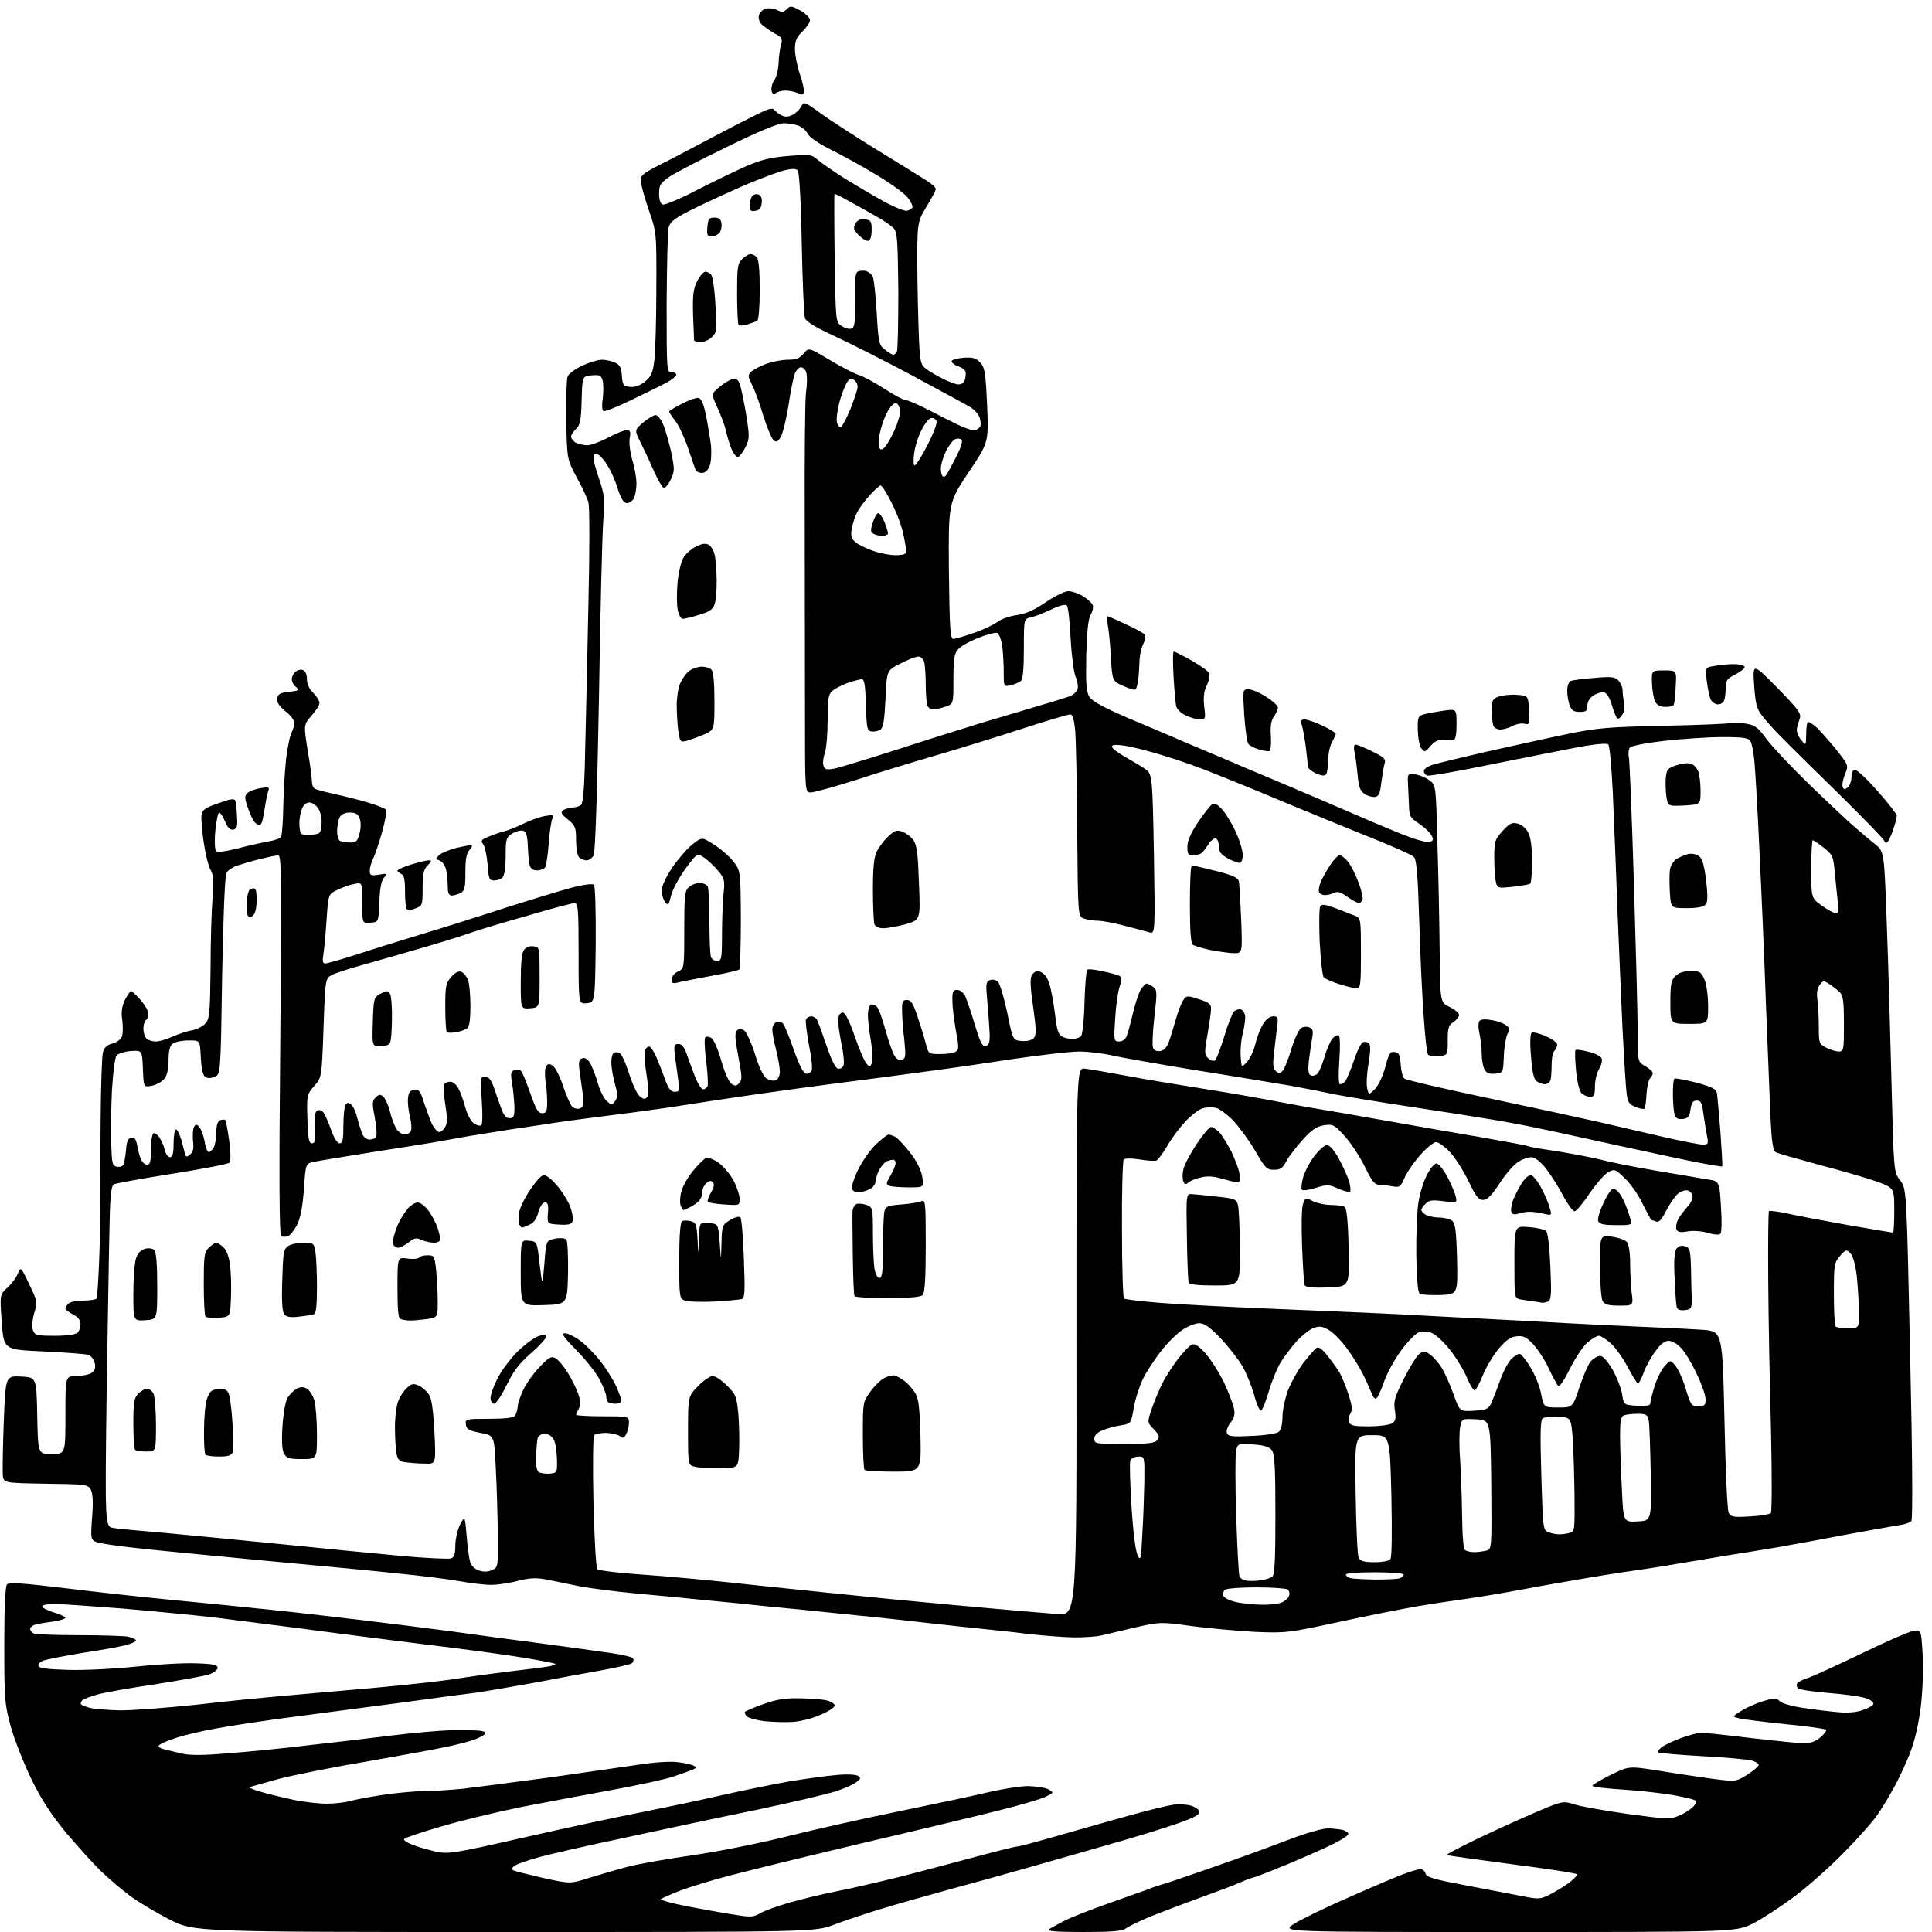 <?xml version="1.0" encoding="UTF-8" standalone="no"?>
<svg 
  version="1.1" 
  xmlns="http://www.w3.org/2000/svg" 
  xmlns:xlink="http://www.w3.org/1999/xlink" 
  xmlns:svg="http://www.w3.org/2000/svg"
  xmlns:rdf="http://www.w3.org/1999/02/22-rdf-syntax-ns#"
  xmlns:cc="http://creativecommons.org/ns#"
  xmlns:dc="http://purl.org/dc/elements/1.1/"
  viewBox="0 0 768 768"
  width="768"
  height="768"
>
<style>svg {background-color: white; }</style>"
<path stroke="none" fill="black" fill-rule="evenodd" d="M200.6,768.0C77.1,768.0 77.1,768.0 67.3,763.0C61.9,760.2 54.8,756.0 51.5,753.5C48.3,751.1 43.1,746.7 40.1,743.8C37.1,740.9 31.0,734.1 26.4,728.7C20.4,721.4 16.7,715.8 12.5,707.3C9.4,700.9 5.7,691.4 4.2,686.1C1.8,677.1 1.7,675.1 1.7,653.7C1.7,638.3 2.1,630.5 2.8,629.8C3.7,628.9 9.8,629.4 25.7,631.3C37.7,632.8 56.9,634.9 68.5,636.0C80.1,637.1 98.0,638.9 108.5,640.0C119.0,641.1 135.2,643.0 144.5,644.1C153.8,645.2 169.6,647.2 179.5,648.5C189.4,649.9 205.8,652.1 216.0,653.4C226.2,654.8 238.2,656.4 242.8,657.1C247.3,657.7 251.3,658.7 251.6,659.2C252.0,659.7 251.8,660.6 251.3,661.1C250.8,661.6 245.5,662.8 239.5,663.9C233.4,665.0 221.3,667.2 212.5,668.9C203.7,670.5 193.1,672.3 189.0,672.9C184.9,673.4 172.7,675.0 162.0,676.5C151.3,677.9 132.2,680.4 119.5,682.1C106.8,683.7 91.7,686.0 85.9,687.1C80.1,688.1 72.6,689.9 69.2,691.1C65.8,692.2 63.0,693.6 63.0,694.1C63.0,694.6 64.2,695.2 65.8,695.5C67.3,695.9 70.3,696.6 72.5,697.1C75.2,697.8 80.9,697.8 90.0,697.0C97.4,696.5 111.6,695.1 121.5,693.9C131.4,692.8 146.8,691.0 155.6,689.9C164.5,688.8 175.0,687.9 179.1,687.8C183.2,687.8 188.0,687.8 189.8,687.9C191.5,688.0 193.0,688.4 193.0,688.9C193.0,689.4 191.3,690.4 189.2,691.3C187.2,692.1 182.1,693.4 178.0,694.3C173.9,695.2 159.7,697.8 146.5,700.1C133.3,702.3 117.3,705.5 111.0,707.1C104.8,708.8 99.4,710.3 99.2,710.5C99.0,710.7 101.2,711.6 104.1,712.4C107.1,713.3 112.8,714.6 116.8,715.5C120.8,716.3 126.7,717.0 129.8,717.0C133.0,717.0 137.1,716.5 139.0,716.0C140.9,715.4 146.9,714.3 152.2,713.5C157.6,712.7 165.0,712.0 168.7,712.0C172.5,712.0 179.6,711.5 184.5,711.0C189.4,710.4 205.0,708.4 219.0,706.5C233.0,704.5 249.0,702.2 254.5,701.4C260.2,700.5 266.7,700.1 269.5,700.5C272.3,700.8 275.1,701.5 275.8,701.9C276.9,702.5 276.8,702.9 275.3,703.5C274.3,703.9 271.0,705.1 268.0,706.1C265.0,707.2 253.9,709.6 243.5,711.5C233.1,713.4 216.5,716.5 206.8,718.4C197.1,720.4 182.9,723.8 175.3,726.1C167.7,728.3 161.1,730.5 160.7,731.0C160.2,731.4 161.6,732.4 163.7,733.2C165.8,734.1 170.0,735.3 173.0,736.0C178.3,737.1 179.8,736.9 208.0,730.5C224.2,726.8 245.2,722.3 254.5,720.5C263.9,718.6 278.5,715.6 287.0,713.6C295.5,711.7 307.7,709.2 314.0,708.1C320.3,707.1 328.6,705.9 332.5,705.6C336.6,705.2 340.1,705.4 341.0,705.9C342.3,706.8 342.2,707.1 340.5,708.4C339.4,709.3 335.8,710.9 332.5,712.0C329.2,713.1 314.8,716.5 300.5,719.5C286.2,722.4 262.8,727.4 248.5,730.5C234.2,733.5 218.9,737.0 214.5,738.2C210.1,739.4 205.7,740.9 204.7,741.6C203.6,742.3 203.3,743.1 203.9,743.4C204.4,743.8 209.8,745.1 215.8,746.5C226.7,748.9 226.7,748.9 234.5,746.4C238.7,745.1 245.6,743.1 249.8,742.0C254.1,740.9 265.5,738.9 275.3,737.5C285.1,736.1 302.2,732.7 313.3,729.9C324.4,727.1 344.3,722.7 357.5,720.0C370.7,717.3 386.3,714.0 392.2,712.6C398.1,711.2 405.6,710.0 408.7,710.0C411.9,710.1 415.5,710.6 416.8,711.3C419.0,712.6 419.0,712.6 415.5,714.3C413.6,715.2 405.8,717.5 398.2,719.4C390.7,721.3 366.3,727.2 344.0,732.4C321.7,737.7 297.4,743.6 290.0,745.6C282.6,747.5 273.6,750.3 270.0,751.7C266.4,753.1 263.2,754.6 262.7,754.9C262.3,755.3 267.0,756.6 273.2,757.8C279.4,759.0 287.8,760.5 291.8,761.1C298.4,762.2 299.5,762.1 302.1,760.6C303.7,759.6 308.8,757.8 313.5,756.4C318.1,755.1 326.6,753.0 332.2,751.9C337.9,750.8 349.5,748.1 358.0,746.0C366.5,743.8 380.2,740.2 388.3,738.0C396.5,735.8 403.7,734.0 404.5,734.0C405.3,734.0 413.0,731.9 421.7,729.4C430.4,726.9 443.1,723.3 450.0,721.4C456.9,719.5 464.3,717.7 466.5,717.4C468.7,717.1 471.9,717.3 473.5,717.8C475.1,718.3 476.6,719.3 476.8,720.2C477.0,721.3 474.6,722.6 468.3,724.8C463.5,726.5 451.6,730.2 442.0,732.9C432.4,735.7 418.2,739.7 410.5,741.9C402.8,744.1 388.9,748.0 379.5,750.5C370.1,753.1 357.3,756.7 351.0,758.6C344.7,760.5 336.0,763.4 331.8,765.0C324.1,768.0 324.1,768.0 200.6,768.0zM430.5,768.0C420.0,768.0 415.9,767.7 417.0,766.9C417.8,766.4 420.5,764.9 423.0,763.6C425.5,762.3 433.6,759.1 441.0,756.5C448.4,753.9 455.4,751.4 456.5,751.0C457.6,750.5 459.6,749.8 461.0,749.4C462.4,749.1 471.8,745.9 482.0,742.3C492.2,738.8 505.8,733.8 512.3,731.3C519.5,728.6 525.7,726.8 528.1,726.8C530.3,726.9 532.9,727.2 534.0,727.5C535.1,727.9 536.0,728.5 536.0,729.1C536.0,729.6 533.4,731.3 530.2,732.9C527.1,734.5 519.1,738.0 512.5,740.8C505.9,743.5 499.4,746.1 498.0,746.4C496.6,746.8 494.1,747.8 492.5,748.5C490.9,749.3 483.9,751.9 477.0,754.4C470.1,756.9 461.2,760.3 457.2,761.9C453.2,763.6 448.9,765.6 447.7,766.5C446.0,767.7 442.4,768.0 430.5,768.0zM599.8,768.0C509.5,768.0 509.5,768.0 514.2,764.9C516.7,763.3 525.9,758.7 534.7,754.9C543.4,751.0 553.3,746.8 556.8,745.4C560.2,744.1 563.8,743.0 564.6,743.0C565.5,743.0 566.4,743.8 566.7,744.8C567.0,746.2 570.1,747.1 582.3,749.4C590.7,751.0 600.8,752.9 604.8,753.7C611.9,755.1 612.3,755.0 616.3,753.0C618.6,751.8 622.0,749.7 623.8,748.4C625.5,747.0 627.0,745.6 627.0,745.1C627.0,744.7 615.4,742.9 601.2,741.1C587.1,739.2 575.3,737.6 575.1,737.4C574.9,737.2 579.4,734.8 585.1,732.0C590.8,729.2 601.3,724.4 608.4,721.3C621.2,715.8 621.2,715.8 625.9,717.3C628.4,718.1 638.0,719.8 647.2,721.1C663.6,723.3 664.0,723.3 668.0,721.5C670.3,720.5 672.8,718.7 673.6,717.6C675.0,715.6 674.7,715.5 666.3,713.8C661.4,712.9 652.0,711.8 645.2,711.4C638.5,711.0 633.0,710.3 633.0,709.9C633.0,709.5 636.3,707.5 640.2,705.6C647.5,702.0 647.5,702.0 659.5,703.9C666.1,705.0 675.7,706.4 680.7,707.1C690.0,708.3 690.0,708.3 694.7,705.4C697.2,703.8 699.2,702.0 699.1,701.5C699.0,701.0 697.7,700.2 696.2,699.8C694.7,699.4 685.9,698.6 676.7,698.1C667.4,697.6 659.6,696.9 659.2,696.6C658.9,696.2 659.5,695.3 660.6,694.5C661.6,693.7 665.1,692.1 668.2,690.9C671.3,689.8 674.9,688.8 676.2,688.8C677.5,688.8 686.4,689.7 696.0,690.9C705.6,692.0 715.2,693.0 717.2,693.0C719.7,693.0 721.8,692.2 723.7,690.6C725.2,689.3 726.2,687.9 725.9,687.6C725.5,687.2 718.3,686.2 709.9,685.4C701.4,684.5 693.1,683.5 691.5,683.1C688.5,682.4 688.5,682.4 692.0,680.2C693.9,679.0 697.8,677.2 700.7,676.3C705.3,674.9 706.0,674.8 707.4,676.2C708.2,677.1 712.4,678.3 716.7,678.9C721.0,679.6 727.2,680.3 730.5,680.6C734.3,681.0 737.9,680.7 740.4,679.8C742.6,679.1 744.5,678.0 744.7,677.4C744.9,676.7 743.6,675.7 741.8,675.1C740.0,674.4 733.4,673.5 727.1,673.0C720.8,672.5 715.3,671.7 714.7,671.1C714.2,670.6 714.1,669.7 714.4,669.2C714.7,668.6 716.7,667.6 718.8,667.0C720.8,666.3 730.4,661.9 740.0,657.3C749.6,652.6 758.9,648.6 760.6,648.3C763.7,647.8 763.7,647.8 764.3,657.9C764.6,663.9 764.3,672.4 763.5,678.8C762.6,685.9 761.1,692.2 759.1,697.3C757.4,701.5 754.6,707.6 752.8,710.7C751.1,713.9 748.3,718.5 746.6,721.0C745.0,723.5 739.1,730.2 733.5,735.9C728.0,741.6 719.0,749.6 713.6,753.7C708.1,757.8 700.6,762.7 696.9,764.6C690.0,768.0 690.0,768.0 599.8,768.0zM315.0,684.5C312.0,684.7 306.9,684.5 303.8,684.2C300.7,683.8 297.5,682.9 296.9,682.3C296.2,681.6 295.9,680.8 296.2,680.4C296.6,680.1 299.8,678.7 303.5,677.4C308.5,675.6 311.9,675.0 317.8,675.1C322.0,675.2 326.8,675.5 328.4,675.9C330.0,676.2 331.5,677.1 331.8,677.8C332.0,678.5 329.9,680.1 326.3,681.6C323.0,683.1 318.2,684.3 315.0,684.5zM48.0,679.9C52.7,679.9 66.4,678.9 78.5,677.6C90.6,676.2 106.1,674.7 113.0,674.1C119.9,673.5 135.7,672.1 148.2,671.0C160.7,669.9 174.9,668.3 179.7,667.6C184.5,666.8 194.6,665.4 202.0,664.5C209.4,663.6 216.8,662.7 218.3,662.4C219.9,662.1 221.0,661.6 220.8,661.4C220.5,661.2 215.0,660.1 208.4,659.0C201.9,657.9 183.5,655.4 167.5,653.5C151.6,651.5 130.2,648.8 120.0,647.4C109.8,646.1 94.3,644.1 85.5,643.0C76.7,642.0 60.1,640.4 48.5,639.4C36.9,638.5 25.2,637.7 22.3,637.6C19.4,637.6 16.9,637.9 16.8,638.5C16.6,639.0 18.6,640.1 21.2,640.9C23.9,641.7 26.0,642.7 26.0,643.1C26.0,643.5 24.1,644.1 21.8,644.5C19.4,644.8 16.3,645.3 14.7,645.6C13.2,645.9 12.0,646.8 12.0,647.5C12.0,648.2 12.7,649.1 13.6,649.4C14.5,649.7 22.5,650.0 31.5,650.0C40.4,650.0 49.2,650.3 50.9,650.6C52.6,651.0 54.0,651.6 54.0,652.1C54.0,652.5 52.3,653.4 50.2,653.9C48.2,654.5 40.5,655.9 33.1,657.0C25.8,658.2 18.7,659.6 17.3,660.1C16.0,660.6 15.0,661.6 15.3,662.3C15.5,663.1 19.1,663.6 27.1,663.8C33.4,664.0 45.5,663.4 54.0,662.5C62.5,661.6 73.3,661.0 78.0,661.2C84.7,661.4 86.5,661.8 86.5,663.0C86.5,663.8 84.9,665.0 82.9,665.7C80.8,666.3 71.4,668.0 61.9,669.5C52.3,670.9 42.1,672.7 39.1,673.5C36.1,674.3 33.2,675.4 32.7,675.9C32.1,676.5 31.9,677.3 32.3,677.6C32.6,677.9 34.4,678.6 36.2,679.0C38.0,679.4 43.3,679.8 48.0,679.9zM426.9,650.9C422.8,650.8 414.6,650.2 408.5,649.5C402.4,648.7 394.4,647.9 390.5,647.5C386.6,647.1 375.9,646.0 366.5,644.9C357.1,643.8 342.8,642.3 334.5,641.5C326.2,640.6 312.8,639.3 304.5,638.5C296.2,637.6 285.0,636.5 279.5,636.0C274.0,635.4 262.3,634.3 253.5,633.5C244.7,632.7 234.1,631.3 230.0,630.5C225.9,629.6 220.2,628.5 217.3,627.9C213.2,627.1 210.8,627.2 205.9,628.4C202.6,629.3 197.7,630.0 195.2,630.0C192.6,630.0 186.8,629.3 182.4,628.5C177.9,627.7 167.5,626.4 159.4,625.6C151.2,624.7 127.4,622.4 106.5,620.5C85.6,618.5 62.2,616.3 54.5,615.4C46.8,614.6 39.5,613.5 38.3,613.0C36.1,612.1 36.0,611.7 36.6,603.2C37.1,597.3 36.9,593.7 36.1,592.2C35.0,590.1 34.2,590.0 18.2,589.8C1.5,589.5 1.5,589.5 1.1,586.5C1.0,584.9 1.1,575.3 1.5,565.2C2.2,546.9 2.2,546.9 8.4,547.2C14.5,547.5 14.5,547.5 14.8,562.8C15.1,578.0 15.1,578.0 20.5,578.0C26.0,578.0 26.0,578.0 26.0,562.5C26.0,547.0 26.0,547.0 30.3,547.0C32.7,547.0 35.4,546.4 36.5,545.7C37.8,544.7 38.1,543.6 37.6,541.7C37.2,540.1 36.1,538.8 34.7,538.5C33.5,538.2 25.5,537.6 17.0,537.2C1.5,536.5 1.5,536.5 0.7,525.6C-0.1,514.7 -0.1,514.7 2.9,511.9C4.6,510.4 6.5,507.8 7.1,506.3C8.2,503.5 8.3,503.5 11.6,510.5C14.9,517.3 14.9,517.6 13.6,522.0C12.8,524.8 12.6,527.3 13.1,528.8C13.9,530.8 14.6,531.0 21.8,531.0C26.5,531.0 30.1,530.5 30.8,529.8C31.5,529.1 32.0,527.6 32.0,526.3C32.0,524.8 31.0,523.5 29.0,522.5C27.3,521.6 26.0,520.6 26.0,520.2C26.0,519.7 26.5,518.9 27.2,518.2C27.9,517.5 30.5,517.0 33.1,517.0C35.7,517.0 38.1,516.6 38.4,516.2C38.6,515.8 39.1,509.2 39.4,501.5C39.7,493.8 39.9,483.2 39.9,478.0C39.8,472.8 39.9,457.8 40.0,444.8C40.1,431.8 40.5,419.9 40.9,418.4C41.4,416.4 42.5,415.4 44.7,414.8C46.6,414.3 48.1,413.1 48.5,411.9C48.9,410.7 48.9,407.9 48.6,405.5C48.1,402.5 48.4,400.2 49.6,397.6C50.6,395.6 51.7,394.0 52.1,394.0C52.5,394.0 54.2,395.6 55.9,397.5C57.6,399.5 59.0,401.9 59.0,403.0C59.0,404.0 58.6,405.2 58.0,405.5C57.5,405.8 57.0,407.4 57.0,408.9C57.0,410.4 57.5,412.1 58.2,412.8C58.9,413.5 60.5,414.0 62.0,414.0C63.4,414.0 66.3,413.1 68.5,412.1C70.7,411.1 74.1,410.0 76.1,409.6C78.1,409.3 80.6,408.0 81.6,406.9C83.3,405.0 83.5,402.9 83.7,385.1C83.7,374.3 84.1,361.6 84.5,356.8C85.0,350.0 84.8,347.6 83.7,345.8C82.9,344.5 81.7,339.7 81.0,335.0C80.3,330.3 79.9,325.4 80.1,324.0C80.4,321.9 81.6,321.1 86.8,319.3C91.5,317.6 93.2,317.3 93.5,318.3C93.8,318.9 94.1,321.7 94.2,324.5C94.5,328.5 94.2,329.5 92.7,329.8C91.5,330.0 90.5,329.1 89.5,326.6C88.6,324.6 87.6,323.0 87.1,323.0C86.7,323.0 86.0,326.2 85.6,330.2C85.2,334.4 85.4,337.8 85.9,338.3C86.5,338.9 89.7,338.5 94.7,337.2C99.0,336.1 104.4,334.9 106.7,334.5C109.1,334.1 111.3,333.3 111.7,332.7C112.1,332.0 112.5,326.8 112.6,321.0C112.7,315.2 113.2,306.6 113.7,301.9C114.3,297.2 115.2,292.4 115.9,291.2C116.5,290.1 117.0,288.3 117.0,287.3C117.0,286.3 115.4,284.2 113.4,282.7C111.0,280.7 110.0,279.2 110.2,277.7C110.4,275.9 111.3,275.4 114.9,275.0C118.8,274.6 119.1,274.3 117.7,273.1C116.7,272.4 116.0,271.0 116.0,270.0C116.0,269.0 116.7,267.7 117.5,267.0C118.3,266.3 119.7,266.0 120.5,266.4C121.4,266.7 122.0,268.2 122.0,269.9C122.0,271.8 122.9,273.9 124.5,275.4C125.9,276.8 127.0,278.6 127.0,279.4C127.0,280.3 125.6,282.5 123.8,284.5C120.7,288.1 120.7,288.1 122.3,298.3C123.3,303.9 124.0,309.5 124.0,310.7C124.0,311.9 124.5,313.2 125.1,313.5C125.7,313.9 129.1,314.8 132.8,315.6C136.5,316.4 142.5,317.9 146.2,319.0C149.9,320.1 153.2,321.4 153.5,321.9C153.8,322.4 153.1,326.4 151.9,330.7C150.7,335.0 149.1,339.7 148.4,341.2C147.6,342.7 147.0,344.9 147.0,346.1C147.0,348.0 147.4,348.2 150.6,347.7C154.0,347.1 154.1,347.2 152.7,348.8C151.6,350.0 151.0,353.0 150.8,358.5C150.5,366.5 150.5,366.5 147.3,366.8C144.0,367.1 144.0,367.1 144.0,358.9C144.0,350.7 144.0,350.7 140.8,351.4C139.0,351.7 136.0,352.8 134.0,353.8C130.5,355.5 130.5,355.5 129.8,366.0C129.4,371.8 128.8,378.0 128.5,379.8C128.1,382.1 128.3,383.0 129.3,383.0C130.0,383.0 135.6,381.4 141.6,379.5C147.6,377.5 159.2,373.9 167.5,371.4C175.8,368.9 190.7,364.2 200.8,360.9C210.8,357.7 222.7,354.1 227.1,352.9C232.0,351.6 235.6,351.2 236.1,351.7C236.6,352.2 236.9,362.7 236.8,375.6C236.5,398.5 236.5,398.5 233.2,398.8C230.0,399.1 230.0,399.1 230.0,379.1C230.0,361.5 229.8,359.0 228.4,359.0C227.6,359.0 219.1,361.2 209.7,364.0C200.2,366.7 190.5,369.6 188.0,370.5C185.5,371.4 177.7,373.9 170.5,376.0C163.3,378.1 152.4,381.3 146.2,383.0C139.9,384.7 133.6,386.7 132.1,387.5C129.3,388.9 129.3,388.9 128.6,408.6C127.9,428.3 127.9,428.3 124.9,431.7C122.0,435.1 121.9,435.3 122.2,444.8C122.4,452.6 122.8,454.5 124.0,454.5C125.2,454.5 125.4,453.3 125.2,448.4C124.9,444.4 125.2,442.0 126.0,441.5C126.6,441.1 127.7,441.3 128.3,441.9C128.9,442.5 130.4,445.6 131.5,448.8C132.7,452.3 134.1,454.5 135.0,454.5C136.2,454.5 136.5,453.0 136.5,447.5C136.5,443.6 136.9,439.9 137.3,439.2C138.0,438.2 138.5,438.2 139.6,439.1C140.4,439.7 141.5,442.1 142.0,444.4C142.6,446.6 143.5,449.5 144.0,450.8C144.5,452.0 145.8,453.0 146.9,453.0C148.0,453.0 149.2,452.5 149.5,451.9C149.9,451.3 149.6,447.9 149.0,444.3C147.9,438.7 147.9,437.6 149.3,436.3C150.6,435.0 151.2,434.9 152.3,435.9C153.1,436.5 154.3,439.2 155.0,441.8C155.6,444.4 156.8,447.5 157.6,448.8C158.4,450.0 159.9,451.0 160.9,451.0C161.9,451.0 163.1,450.3 163.4,449.4C163.7,448.6 163.5,445.9 162.9,443.6C162.3,441.2 162.0,438.0 162.2,436.4C162.4,434.3 163.1,433.4 164.7,433.2C166.5,432.9 167.1,433.7 168.5,438.2C169.5,441.1 170.9,445.0 171.7,446.8C172.6,448.5 173.8,450.0 174.6,450.0C175.3,450.0 176.4,449.1 177.0,447.9C177.9,446.4 177.8,444.0 177.0,439.0C176.4,435.2 176.1,431.6 176.5,431.0C176.8,430.5 178.0,430.0 179.0,430.0C180.1,430.0 181.5,431.2 182.3,432.8C183.1,434.3 184.3,437.7 185.0,440.3C185.7,442.9 187.2,445.7 188.3,446.5C189.4,447.3 190.8,447.7 191.3,447.3C191.8,447.0 191.9,443.0 191.5,437.4C190.8,428.4 190.9,428.0 192.8,428.0C194.3,428.0 195.2,429.2 196.3,432.2C197.1,434.6 198.4,438.3 199.2,440.5C200.2,443.3 201.2,444.5 202.5,444.5C204.2,444.5 204.5,443.8 204.5,440.0C204.4,437.5 204.0,433.4 203.6,430.8C202.9,426.8 203.0,425.9 204.5,425.4C205.4,425.0 206.6,425.2 207.1,425.7C207.7,426.3 209.3,430.3 210.8,434.6C213.0,440.9 213.9,442.5 215.5,442.5C217.2,442.5 217.5,441.8 217.5,438.0C217.5,435.5 217.2,431.6 216.8,429.4C216.5,427.1 216.6,424.6 217.1,423.9C217.7,422.8 218.4,422.8 219.7,423.6C220.7,424.2 222.5,427.8 223.8,431.6C225.0,435.3 226.7,439.1 227.4,439.9C228.2,440.6 229.6,441.0 230.5,440.6C231.9,440.1 232.1,439.1 231.7,435.2C231.3,432.6 230.8,428.4 230.4,425.9C229.9,422.2 230.1,421.2 231.4,420.7C232.4,420.3 233.5,420.9 234.4,422.3C235.2,423.5 236.6,427.0 237.5,430.1C238.3,433.2 240.0,436.6 241.1,437.6C243.1,439.4 243.2,439.4 244.5,437.7C245.6,436.2 245.6,435.0 244.4,430.7C243.6,427.8 243.0,424.1 243.0,422.3C243.0,420.6 243.4,418.9 243.9,418.6C244.4,418.2 245.5,418.2 246.2,418.5C247.0,418.8 248.7,422.4 250.0,426.6C251.3,430.7 253.2,434.8 254.2,435.7C255.6,436.9 256.3,437.1 257.2,436.2C258.0,435.4 257.9,433.0 257.0,427.2C256.3,422.8 256.0,418.5 256.3,417.6C256.7,416.7 257.4,416.0 258.0,416.0C258.6,416.0 259.9,417.9 260.9,420.2C261.9,422.6 263.5,426.6 264.4,429.2C265.7,432.8 266.7,434.0 268.2,434.0C270.1,434.0 270.2,433.6 269.6,429.2C269.2,426.6 268.7,422.4 268.3,419.8C267.8,415.5 268.0,415.0 269.7,415.0C271.0,415.0 272.0,416.2 272.9,418.8C273.6,420.8 275.1,424.9 276.2,427.8C277.3,430.6 278.8,433.0 279.5,433.0C280.2,433.0 281.0,432.4 281.3,431.7C281.5,431.0 281.3,426.5 280.7,421.7C280.1,417.0 279.9,412.7 280.4,412.3C280.8,411.9 281.9,412.1 282.8,412.6C283.7,413.2 285.5,417.2 286.7,421.6C287.9,425.9 289.7,430.0 290.6,430.7C292.1,431.8 292.7,431.8 293.8,430.6C295.1,429.3 295.0,427.9 293.5,420.0C292.2,413.1 292.0,410.6 292.9,409.7C293.7,408.9 294.5,408.8 295.8,409.6C296.7,410.2 298.7,414.5 300.1,419.0C301.7,424.2 303.4,427.8 304.7,428.7C305.8,429.4 307.4,429.8 308.4,429.4C309.3,429.0 310.0,427.7 310.0,425.9C310.0,424.4 309.3,420.5 308.5,417.3C307.7,414.2 307.0,410.5 307.0,409.3C307.0,408.0 307.7,406.7 308.6,406.3C309.4,406.0 310.6,406.2 311.2,406.8C311.8,407.4 313.7,412.1 315.5,417.2C317.6,423.2 319.3,426.6 320.4,426.8C321.3,427.0 322.3,426.4 322.7,425.4C323.0,424.5 322.5,419.8 321.5,415.0C320.6,410.1 320.1,405.7 320.4,405.1C320.8,404.5 321.7,404.0 322.5,404.0C323.3,404.0 324.2,404.6 324.7,405.2C325.1,405.9 326.8,410.5 328.5,415.5C330.5,421.4 332.1,424.6 333.1,424.8C334.0,425.0 335.0,424.4 335.3,423.5C335.7,422.7 335.3,418.6 334.4,414.5C333.6,410.4 333.0,406.0 333.2,404.8C333.4,403.5 334.2,402.5 335.0,402.5C336.0,402.5 337.6,405.7 339.8,412.0C341.6,417.2 343.7,422.1 344.5,422.9C345.7,424.2 346.0,424.1 346.6,422.5C347.0,421.5 346.8,417.6 346.2,413.8C345.5,410.0 345.0,405.4 345.0,403.5C345.0,401.7 345.5,399.8 346.1,399.4C346.7,399.1 347.8,399.4 348.5,400.1C349.3,400.9 350.8,405.1 352.0,409.5C353.2,413.9 354.8,418.5 355.6,419.7C356.5,421.1 357.6,421.7 358.6,421.3C360.0,420.8 360.1,419.7 359.5,413.6C359.0,409.7 358.6,404.5 358.6,402.0C358.5,398.1 358.8,397.5 360.5,397.5C362.1,397.5 363.0,398.9 364.7,404.0C365.9,407.6 367.4,412.4 368.0,414.8C369.1,419.0 369.1,419.0 373.8,419.0C376.4,419.0 379.2,418.6 380.0,418.0C381.2,417.2 381.2,416.2 380.0,409.8C379.3,405.8 378.6,400.5 378.6,398.0C378.5,394.2 378.8,393.5 380.5,393.5C381.6,393.5 383.0,394.6 383.7,396.0C384.3,397.4 386.1,402.5 387.5,407.3C389.6,414.3 390.5,416.1 391.8,415.8C393.1,415.5 393.5,414.4 393.4,411.0C393.3,408.5 392.9,402.9 392.5,398.4C391.8,391.1 391.9,390.3 393.5,389.6C394.6,389.2 395.9,389.5 396.7,390.3C397.5,391.0 399.1,396.6 400.4,402.6C402.6,413.5 402.6,413.5 406.2,413.8C408.4,414.0 410.1,413.5 411.0,412.6C412.0,411.3 411.9,409.0 410.7,400.3C409.6,393.1 409.4,389.0 410.1,387.8C410.6,386.8 411.7,386.0 412.5,386.0C413.2,386.0 414.5,386.7 415.3,387.5C416.2,388.3 417.3,391.1 417.8,393.7C418.4,396.4 419.2,401.3 419.6,404.8C420.1,409.3 420.8,411.3 422.1,412.0C423.1,412.6 425.0,413.0 426.3,413.0C427.7,413.0 429.2,412.4 429.8,411.8C430.3,411.1 431.0,405.0 431.1,398.3C431.3,391.6 431.8,385.9 432.2,385.5C432.5,385.1 435.3,385.4 438.3,386.1C441.4,386.7 444.4,387.6 445.1,388.0C446.0,388.6 446.0,389.5 445.1,392.1C444.4,394.0 443.6,399.7 443.3,404.8C442.7,413.8 442.8,414.0 444.9,414.0C446.2,414.0 447.4,413.1 447.9,411.8C448.4,410.5 449.5,406.4 450.4,402.6C451.3,398.8 452.7,394.6 453.5,393.3C454.4,392.0 455.4,391.0 455.8,391.0C456.3,391.0 457.4,391.6 458.4,392.3C460.0,393.5 460.0,394.4 458.9,404.1C458.2,410.0 458.0,415.5 458.3,416.4C458.7,417.5 459.8,418.0 461.2,417.8C462.7,417.6 463.8,416.4 464.7,414.0C465.4,412.1 466.6,408.0 467.5,404.9C468.4,401.8 469.7,398.5 470.4,397.5C471.7,395.7 472.0,395.7 476.6,397.2C480.7,398.5 481.5,399.2 481.4,401.1C481.4,402.4 480.7,407.0 480.0,411.3C478.7,418.2 478.8,419.2 480.2,420.6C481.1,421.5 482.3,421.9 482.9,421.6C483.5,421.2 485.1,417.0 486.6,412.2C488.0,407.4 489.8,402.9 490.5,402.1C491.3,401.4 492.6,401.0 493.4,401.3C494.3,401.7 495.0,403.1 495.0,404.5C495.0,405.9 494.5,409.0 493.9,411.4C493.3,413.7 493.0,417.6 493.2,420.0C493.5,424.5 493.5,424.5 495.7,422.1C496.9,420.8 498.4,417.7 499.0,415.1C499.6,412.5 501.0,408.9 502.0,407.2C503.2,405.2 504.8,404.0 506.1,404.0C508.1,404.0 508.2,404.4 507.6,408.8C507.3,411.4 506.7,416.0 506.4,419.0C505.9,423.3 506.1,424.8 507.2,425.8C508.4,426.8 509.0,426.7 510.0,425.5C510.7,424.7 512.2,420.8 513.4,416.8C514.6,412.9 516.3,409.2 517.2,408.7C518.0,408.1 519.5,408.0 520.5,408.4C521.9,408.9 522.1,409.7 521.6,412.8C521.2,414.8 520.7,418.8 520.3,421.6C519.9,425.0 520.1,427.0 520.9,427.4C521.6,427.8 522.7,427.6 523.5,427.0C524.3,426.4 525.6,423.3 526.5,420.2C527.4,417.0 528.9,413.7 529.7,412.8C530.6,411.8 531.7,411.3 532.2,411.6C532.7,411.9 532.8,416.1 532.4,421.6C532.0,427.7 532.1,431.0 532.7,431.0C533.3,431.0 534.2,430.4 534.8,429.8C535.3,429.1 536.9,425.4 538.2,421.6C539.4,417.9 541.1,414.5 541.8,414.3C542.5,414.0 543.6,414.2 544.2,414.8C544.9,415.5 544.8,418.0 544.0,422.9C543.3,426.9 543.1,431.2 543.5,432.7C544.1,435.3 544.1,435.3 546.5,433.0C547.8,431.7 549.6,428.1 550.6,424.4C552.1,418.8 552.6,417.9 554.4,418.2C556.1,418.4 556.6,419.3 556.8,423.2C557.0,425.7 557.6,428.3 558.3,428.8C559.0,429.3 573.9,432.8 591.5,436.5C609.1,440.2 628.9,444.5 635.5,446.0C642.1,447.5 653.6,450.2 661.0,451.9C668.4,453.6 675.6,455.0 676.9,455.0C679.1,455.0 679.2,454.7 678.5,451.2C678.1,449.2 677.5,445.2 677.1,442.5C676.6,438.4 676.1,437.5 674.5,437.5C673.0,437.5 672.4,438.3 672.0,441.0C671.6,443.9 671.0,444.6 668.9,444.8C666.9,445.0 666.1,444.6 665.6,442.8C665.3,441.5 665.0,438.0 665.0,434.9C665.0,431.8 665.2,429.1 665.6,428.8C665.9,428.5 669.7,429.2 674.1,430.3C680.4,432.0 682.1,432.8 682.5,434.5C682.7,435.6 683.3,442.6 683.9,450.0C684.4,457.4 684.8,463.6 684.6,463.7C684.5,463.8 680.1,463.1 674.9,462.1C669.7,461.1 654.9,457.9 642.0,455.1C629.1,452.3 615.6,449.3 612.0,448.6C608.4,447.8 600.1,446.2 593.5,445.1C586.9,444.0 572.3,441.7 561.0,440.0C549.7,438.3 536.2,436.1 531.0,435.1C525.8,434.0 517.5,432.4 512.5,431.5C507.6,430.7 491.0,427.9 475.8,425.5C460.6,423.0 445.3,420.3 441.8,419.5C438.3,418.7 432.6,418.0 429.0,418.0C425.4,418.0 413.5,419.4 402.5,421.0C391.5,422.7 377.6,424.7 371.5,425.5C365.4,426.3 355.3,427.7 349.0,428.5C342.7,429.3 328.9,431.1 318.5,432.5C308.1,433.9 292.1,436.2 283.0,437.6C273.9,439.0 263.8,440.6 260.5,441.0C257.2,441.5 247.3,442.8 238.5,443.9C229.7,445.0 219.7,446.4 216.2,447.0C212.8,447.5 206.7,448.4 202.7,449.0C198.8,449.6 191.4,450.8 186.5,451.6C181.6,452.5 175.2,453.6 172.5,454.1C169.8,454.6 158.7,456.3 148.0,458.0C137.3,459.7 126.9,461.4 125.0,461.8C121.5,462.5 121.5,462.5 120.8,472.8C120.3,479.8 119.4,484.2 118.1,486.9C117.0,489.0 115.4,491.0 114.5,491.4C113.6,491.7 112.3,491.7 111.8,491.4C111.0,490.9 110.9,467.7 111.4,415.4C112.0,348.5 111.9,340.0 110.6,340.0C109.8,340.0 106.5,340.7 103.3,341.5C100.1,342.3 96.0,343.5 94.2,344.1C92.5,344.7 90.5,346.0 90.0,347.0C89.4,348.1 88.7,365.0 88.3,388.0C87.7,427.2 87.7,427.2 85.2,428.1C83.6,428.7 82.3,428.7 81.4,427.9C80.6,427.3 80.0,424.2 79.8,420.2C79.5,413.5 79.5,413.5 74.8,413.6C72.3,413.6 69.5,414.2 68.6,414.9C67.5,415.8 67.0,417.9 67.0,421.5C67.0,425.1 66.4,427.5 65.3,428.9C64.3,430.0 62.1,431.3 60.3,431.6C57.1,432.2 57.1,432.2 56.8,424.9C56.5,417.5 56.5,417.5 52.0,417.8C49.5,418.0 47.0,418.8 46.3,419.6C45.7,420.4 44.9,426.6 44.5,433.3C44.2,440.0 44.0,449.6 44.2,454.5C44.5,462.9 44.6,463.5 46.7,463.8C48.3,464.0 49.1,463.5 49.4,461.8C49.7,460.5 50.1,457.9 50.2,456.0C50.4,453.7 51.1,452.4 52.2,452.2C53.5,452.0 54.1,452.8 54.6,455.7C55.0,457.8 55.7,460.3 56.2,461.2C56.7,462.2 57.7,463.0 58.5,463.0C59.7,463.0 60.0,461.6 60.0,457.1C60.0,453.8 60.4,450.9 61.0,450.5C61.5,450.2 62.6,451.0 63.4,452.2C64.2,453.5 65.2,455.7 65.5,457.2C65.9,458.8 66.8,460.0 67.6,460.0C68.6,460.0 69.0,458.5 69.0,454.5C69.0,451.5 69.4,449.0 70.0,449.0C70.5,449.0 71.4,450.9 72.1,453.2C72.7,455.6 73.4,458.1 73.6,458.9C74.0,460.0 74.3,460.0 75.6,458.9C76.8,457.9 77.1,456.4 76.7,453.4C76.5,451.1 76.7,448.6 77.2,447.8C77.9,446.8 78.3,446.8 79.4,448.3C80.1,449.2 81.0,451.8 81.4,454.0C81.7,456.2 82.5,458.0 83.0,458.0C83.5,458.0 84.4,457.1 85.0,456.1C85.5,455.0 86.0,452.3 86.0,450.0C86.0,447.3 86.5,445.7 87.5,445.3C88.4,445.0 89.3,445.0 89.5,445.2C89.8,445.4 90.5,449.2 91.1,453.4C91.7,458.1 91.8,461.6 91.2,462.2C90.7,462.7 80.5,464.7 68.4,466.6C56.4,468.5 45.9,470.4 45.2,470.8C44.3,471.3 43.8,475.2 43.6,484.5C43.4,491.6 42.9,522.1 42.4,552.2C41.7,606.8 41.7,606.8 45.1,607.4C47.0,607.7 56.4,608.6 66.0,609.4C75.6,610.3 96.5,612.3 112.5,613.9C128.4,615.5 149.6,617.6 159.5,618.5C169.4,619.4 178.3,619.8 179.3,619.5C180.6,619.0 181.0,617.6 181.0,614.1C181.1,611.6 181.9,607.9 182.9,606.0C184.8,602.5 184.8,602.5 185.5,610.5C185.8,614.9 186.5,619.6 186.9,620.9C187.3,622.4 188.8,623.8 190.4,624.3C192.2,624.9 194.0,624.9 195.6,624.1C198.0,623.1 198.0,622.8 197.9,610.3C197.8,603.2 197.5,591.4 197.1,584.1C196.5,570.6 196.5,570.6 191.0,569.6C186.4,568.7 185.4,568.1 185.2,566.2C184.9,564.1 185.1,564.0 194.3,564.0C200.7,564.0 204.1,563.6 204.7,562.8C205.2,562.1 205.7,560.5 205.8,559.2C205.8,557.9 206.9,554.8 208.1,552.3C209.3,549.8 212.2,545.7 214.6,543.3C218.2,539.5 219.1,539.0 220.8,539.9C221.9,540.5 224.1,543.1 225.7,545.7C227.4,548.4 229.2,552.2 229.9,554.2C230.8,556.9 230.8,558.5 230.1,559.9C229.5,561.0 229.0,562.1 229.0,562.4C229.0,562.7 233.7,563.0 239.5,563.0C250.0,563.0 250.0,563.0 250.0,565.6C250.0,567.0 249.5,569.0 248.9,570.1C248.1,571.7 247.6,571.9 246.4,570.9C245.6,570.3 243.2,569.7 241.0,569.6C238.8,569.6 236.7,570.0 236.2,570.5C235.7,571.1 235.6,583.1 235.9,597.2C236.3,612.3 236.9,623.3 237.5,623.8C238.1,624.3 245.9,625.3 255.0,625.9C264.1,626.5 283.9,628.3 299.0,630.0C314.1,631.6 338.2,634.1 352.5,635.5C366.8,636.9 386.1,638.7 395.5,639.5C404.9,640.3 416.0,641.3 420.2,641.6C428.0,642.3 428.0,642.3 427.9,533.4C427.9,424.5 427.9,424.5 431.2,424.8C433.0,425.0 440.1,426.2 447.0,427.5C453.9,428.8 465.8,430.8 473.5,432.0C481.2,433.2 494.5,435.4 503.0,437.0C511.5,438.6 521.2,440.4 524.5,440.9C527.8,441.4 539.7,443.5 551.0,445.5C562.3,447.5 579.3,450.5 588.9,452.1C598.5,453.8 606.7,455.3 607.1,455.5C607.4,455.8 612.4,456.7 618.1,457.5C623.8,458.4 631.8,459.9 636.0,460.9C640.1,462.0 650.2,464.0 658.5,465.4C666.8,466.8 675.8,468.3 678.5,468.8C683.5,469.5 683.5,469.5 684.1,479.5C684.5,485.0 684.4,489.9 683.9,490.4C683.4,491.0 681.4,490.8 678.9,490.1C676.6,489.4 673.1,489.1 670.9,489.5C667.9,490.0 666.9,489.8 666.4,488.7C666.1,487.8 666.4,486.1 667.0,484.8C667.7,483.5 669.4,481.3 670.7,479.8C672.1,478.4 673.0,476.4 672.8,475.4C672.6,474.3 671.7,473.4 670.7,473.2C669.7,473.0 667.9,473.7 666.8,474.7C665.7,475.7 663.7,478.7 662.3,481.3C660.6,484.8 659.4,486.0 658.4,485.6C657.5,485.3 656.7,485.0 656.5,485.0C656.3,485.0 654.8,482.2 653.1,478.8C651.5,475.3 648.3,470.7 646.0,468.5C642.1,464.7 641.8,464.6 639.2,466.0C637.7,466.9 634.4,470.7 631.8,474.5C629.2,478.4 626.6,481.5 625.9,481.5C625.2,481.5 623.1,478.6 621.2,475.0C619.3,471.4 616.2,466.6 614.3,464.2C612.2,461.6 610.0,460.0 608.7,460.0C607.5,460.0 605.1,460.8 603.5,461.9C601.8,462.9 598.5,466.7 596.1,470.4C592.9,475.3 591.2,477.0 589.5,477.0C587.7,477.0 586.6,475.5 583.6,469.2C581.5,465.0 578.2,459.8 576.2,457.8C574.2,455.7 571.8,454.0 570.9,454.0C570.0,454.0 567.3,456.1 564.9,458.8C562.5,461.4 559.6,465.5 558.5,467.8C556.8,471.8 556.4,472.1 553.7,471.6C552.1,471.3 549.7,471.0 548.4,471.0C546.5,471.0 545.4,469.7 542.5,463.7C540.5,459.7 536.9,454.2 534.5,451.6C530.4,447.0 529.8,446.8 526.3,447.3C523.4,447.8 521.4,449.1 517.9,453.0C515.4,455.8 512.4,459.6 511.4,461.5C509.9,464.4 509.0,465.0 506.4,465.0C503.5,465.0 502.9,464.3 498.8,457.2C496.3,453.0 492.3,447.6 490.0,445.2C487.7,442.9 484.7,440.7 483.4,440.4C482.1,440.1 479.8,440.1 478.3,440.5C476.8,440.8 473.6,443.3 471.2,445.8C468.8,448.4 465.5,452.8 463.9,455.7C462.2,458.5 460.4,461.0 459.7,461.3C459.0,461.6 456.0,461.4 453.0,460.9C450.0,460.4 447.2,460.4 446.7,460.9C446.3,461.3 445.9,473.8 446.0,488.6C446.0,503.4 446.4,515.8 446.8,516.2C447.2,516.5 453.6,517.3 461.0,517.9C468.4,518.5 491.1,519.7 511.5,520.5C531.9,521.3 556.6,522.4 566.5,523.0C576.4,523.5 597.1,524.6 612.5,525.4C627.9,526.3 646.8,527.2 654.5,527.5C662.2,527.8 672.2,528.3 676.6,528.6C684.7,529.2 684.7,529.2 685.5,564.4C685.9,584.1 686.6,600.3 687.2,601.4C688.0,603.0 689.2,603.2 695.6,602.8C699.6,602.6 703.3,602.0 703.9,601.5C704.4,600.9 704.4,587.7 704.0,568.5C703.5,550.9 703.0,524.2 702.9,509.2C702.8,494.2 702.9,481.7 703.2,481.4C703.5,481.2 706.8,481.6 710.6,482.4C714.4,483.3 725.3,485.3 734.7,487.0C744.2,488.6 752.2,490.0 752.5,490.0C752.8,490.0 753.0,486.0 753.0,481.1C753.0,472.2 753.0,472.2 745.8,469.6C741.8,468.2 731.5,465.2 723.0,463.0C714.5,460.7 706.8,458.5 706.0,458.1C704.8,457.5 704.3,454.3 703.8,444.4C703.5,437.3 702.7,417.1 702.0,399.5C701.4,381.9 700.2,354.2 699.4,338.0C698.7,321.8 697.7,305.8 697.4,302.5C697.1,299.2 696.4,295.7 695.9,294.8C695.1,293.3 693.4,293.0 684.7,293.0C679.1,293.0 668.7,293.7 661.5,294.5C653.9,295.4 648.3,296.5 647.8,297.3C647.4,297.9 647.2,299.6 647.5,301.0C647.8,302.4 648.7,324.9 649.5,351.0C650.3,377.1 651.0,403.8 651.0,410.3C651.0,422.1 651.0,422.1 654.0,423.8C655.6,424.7 657.0,426.0 657.0,426.6C657.0,427.1 656.5,428.1 655.9,428.7C655.3,429.3 654.7,432.1 654.5,434.9C654.4,437.8 654.0,440.4 653.7,440.7C653.3,441.0 651.7,440.7 650.1,440.0C647.6,439.0 647.0,438.1 646.6,434.6C646.3,432.4 645.6,421.1 645.0,409.5C644.5,397.9 643.5,375.9 642.9,360.5C642.4,345.1 641.5,324.5 641.1,314.7C640.6,304.9 639.9,296.5 639.3,295.9C638.8,295.4 634.5,295.7 627.9,296.9C622.2,298.0 606.5,301.1 593.1,303.8C579.6,306.6 568.0,308.6 567.3,308.3C566.6,308.0 566.0,307.2 566.0,306.5C566.0,305.7 567.5,304.7 569.2,304.1C571.0,303.5 580.6,301.2 590.5,298.9C600.4,296.7 614.8,293.5 622.5,291.9C635.1,289.3 639.1,289.0 661.9,288.5C675.8,288.2 687.6,287.7 688.1,287.4C688.6,287.1 691.1,287.2 693.6,287.6C697.6,288.2 698.6,288.9 702.1,293.6C704.2,296.5 711.7,304.5 718.7,311.3C725.8,318.2 733.8,325.7 736.5,328.1C739.3,330.5 743.2,333.9 745.3,335.5C749.0,338.5 749.0,338.5 750.0,366.5C750.6,381.9 751.4,410.6 751.9,430.2C752.8,465.8 752.8,465.8 755.3,469.2C757.9,472.5 757.9,472.5 759.3,538.0C760.2,577.5 760.4,604.0 759.8,604.6C759.3,605.3 756.8,606.1 754.2,606.4C751.6,606.8 742.3,608.5 733.5,610.1C724.7,611.8 712.8,614.0 707.0,615.0C701.2,616.0 691.8,617.5 686.0,618.4C680.2,619.4 671.9,620.8 667.5,621.5C663.1,622.3 653.0,623.9 645.0,625.0C637.0,626.2 622.3,628.7 612.3,630.5C602.4,632.4 589.3,634.7 583.3,635.5C577.4,636.3 568.2,637.7 563.0,638.6C557.8,639.5 544.0,642.2 532.5,644.7C512.1,649.1 511.2,649.2 498.9,648.7C491.9,648.3 480.6,647.3 473.8,646.4C461.4,644.7 461.3,644.7 451.4,646.9C446.0,648.2 439.9,649.6 437.9,650.1C435.9,650.6 430.9,650.9 426.9,650.9zM501.2,637.9C504.3,638.0 508.0,637.6 509.3,637.1C510.6,636.6 512.0,635.4 512.4,634.4C512.8,633.4 512.5,632.3 511.8,631.8C511.1,631.4 505.6,631.0 499.5,631.0C493.4,631.0 487.9,631.4 487.1,631.9C486.3,632.4 486.0,633.5 486.3,634.3C486.6,635.2 488.8,636.3 491.2,636.8C493.6,637.4 498.1,637.8 501.2,637.9zM501.0,628.2C502.9,628.0 505.1,627.3 505.8,626.7C506.7,626.0 507.0,619.8 507.0,602.1C507.0,583.6 506.7,578.0 505.6,576.5C504.6,575.2 502.6,574.5 498.2,574.2C492.2,573.8 492.1,573.8 491.4,576.5C491.0,578.0 491.0,589.6 491.4,602.3C491.8,614.9 492.4,625.9 492.7,626.6C492.9,627.3 494.1,628.1 495.3,628.3C496.5,628.5 499.1,628.5 501.0,628.2zM546.7,627.9C551.2,627.9 555.5,627.7 556.4,627.4C557.3,627.1 558.0,626.4 558.0,625.9C558.0,625.4 552.8,625.0 546.5,625.0C540.1,625.0 535.0,625.4 535.0,625.9C535.0,626.4 535.8,627.1 536.8,627.3C537.7,627.6 542.2,627.8 546.7,627.9zM454.1,609.7C454.5,603.5 454.8,594.1 454.9,588.8C455.0,579.0 455.0,579.0 452.5,579.0C451.1,579.0 449.7,579.7 449.3,580.6C449.0,581.5 449.2,589.7 449.8,598.9C450.4,608.6 451.4,616.6 452.2,618.2C453.4,620.7 453.6,620.0 454.1,609.7zM546.4,621.0C549.5,621.0 552.2,620.5 552.7,619.8C553.3,619.0 553.4,609.3 553.1,594.5C552.5,570.5 552.5,570.5 545.5,570.5C538.5,570.5 538.5,570.5 538.9,594.0C539.1,606.9 539.6,618.3 540.1,619.2C540.8,620.6 542.3,621.0 546.4,621.0zM586.0,617.0C587.4,617.0 589.5,616.7 590.8,616.4C593.0,615.8 593.0,615.8 592.8,590.1C592.5,564.5 592.5,564.5 586.8,564.2C581.1,563.9 581.1,563.9 580.4,567.5C580.1,569.5 580.0,575.0 580.4,579.8C580.7,584.6 581.1,594.6 581.2,602.0C581.3,610.5 581.7,615.8 582.4,616.2C583.0,616.6 584.6,617.0 586.0,617.0zM619.5,609.9C620.6,610.0 622.5,609.7 623.8,609.4C626.0,608.8 626.0,608.5 625.9,594.6C625.8,586.9 625.5,576.7 625.2,572.0C624.5,563.5 624.5,563.5 619.5,563.2C616.8,563.1 614.0,563.3 613.3,563.8C612.3,564.4 612.2,569.7 612.7,586.4C613.3,607.3 613.4,608.2 615.4,609.0C616.6,609.5 618.4,609.9 619.5,609.9zM650.9,604.8C656.5,604.5 656.5,604.5 656.2,586.0C656.0,575.8 655.7,566.3 655.4,564.8C654.9,562.3 654.4,562.0 651.0,562.0C648.9,562.0 646.5,562.3 645.6,562.6C644.3,563.1 644.0,564.8 644.0,570.4C644.0,574.4 644.3,583.9 644.7,591.4C645.3,605.1 645.3,605.1 650.9,604.8zM218.5,585.8C221.5,585.5 221.5,585.4 221.4,580.0C221.3,576.9 220.8,573.4 220.1,572.2C219.4,570.9 218.0,570.0 216.5,570.0C215.1,570.0 214.0,570.7 213.7,571.8C213.5,572.7 213.2,575.9 213.1,578.9C213.0,582.5 213.3,584.6 214.2,585.2C214.9,585.6 216.8,585.9 218.5,585.8zM355.3,585.0C349.3,585.0 344.0,584.7 343.7,584.3C343.3,584.0 343.0,577.7 343.0,570.5C343.0,557.4 343.0,557.3 346.0,553.2C347.6,550.9 350.2,548.4 351.7,547.7C353.3,546.9 355.2,546.5 356.0,546.9C356.9,547.2 358.5,548.2 359.6,549.0C360.7,549.8 362.5,551.8 363.6,553.4C365.2,555.9 365.5,558.7 365.9,570.7C366.2,585.0 366.2,585.0 355.3,585.0zM286.5,583.7C282.6,583.7 278.1,583.5 276.5,583.1C273.5,582.5 273.5,582.5 273.5,568.8C273.5,555.1 273.5,555.1 277.5,551.0C279.6,548.8 282.3,547.0 283.3,547.0C284.4,547.0 286.9,548.7 289.0,550.8C292.5,554.3 292.8,555.1 293.5,562.0C293.8,566.1 294.0,572.6 293.8,576.5C293.5,583.5 293.5,583.5 286.5,583.7zM168.9,581.8C166.5,581.8 163.1,581.5 161.4,581.3C158.8,581.0 158.1,580.3 157.6,577.8C157.3,576.1 157.0,571.4 157.0,567.3C157.0,563.3 157.6,558.5 158.4,556.7C159.1,554.9 160.7,552.6 161.9,551.6C163.6,550.0 164.4,549.9 166.5,550.8C167.8,551.4 169.6,553.0 170.5,554.3C171.6,556.0 172.2,560.4 172.7,569.3C173.3,582.0 173.3,582.0 168.9,581.8zM120.0,580.0C114.9,580.0 113.9,579.7 112.9,577.8C112.1,576.4 111.9,572.7 112.3,566.7C112.7,561.2 113.5,556.9 114.4,555.5C115.3,554.1 116.9,552.6 118.0,552.0C119.4,551.3 120.6,551.2 122.0,552.0C123.0,552.6 124.4,554.7 125.0,556.8C125.5,558.8 126.0,564.9 126.0,570.2C126.0,580.0 126.0,580.0 120.0,580.0zM87.1,579.0C84.5,579.0 82.0,578.7 81.7,578.3C81.3,578.0 81.0,573.6 81.1,568.6C81.1,563.6 81.6,557.9 82.3,556.0C83.3,553.1 84.1,552.4 86.7,552.2C89.0,552.0 90.1,552.4 90.8,553.7C91.3,554.7 92.1,560.0 92.4,565.5C92.8,571.0 92.8,576.3 92.5,577.3C91.9,578.6 90.6,579.0 87.1,579.0zM58.2,577.0C56.1,577.0 54.0,576.7 53.7,576.3C53.3,576.0 53.0,571.2 53.0,565.8C53.0,557.3 53.3,555.7 55.0,554.0C56.1,552.9 57.7,552.0 58.5,552.0C59.3,552.0 60.4,552.9 61.0,553.9C61.5,555.0 62.0,560.6 62.0,566.4C62.0,577.0 62.0,577.0 58.2,577.0zM446.9,574.0C456.3,574.0 459.0,573.7 460.0,572.5C461.1,571.2 460.9,570.5 458.6,568.1C456.0,565.4 456.0,565.4 457.9,559.9C458.9,556.9 460.8,552.4 462.0,550.0C463.2,547.5 466.0,543.2 468.2,540.3C470.3,537.5 472.9,534.9 473.8,534.5C475.0,534.0 476.6,535.1 479.3,538.1C481.4,540.5 484.6,545.6 486.5,549.4C488.3,553.3 490.1,558.0 490.5,559.7C491.0,562.2 490.7,563.6 489.1,565.6C488.0,567.0 487.4,568.8 487.7,569.7C488.2,571.0 489.9,571.2 497.5,570.8C502.8,570.6 507.4,569.9 508.3,569.2C509.2,568.4 509.8,566.2 509.8,563.2C509.8,560.6 510.8,556.0 511.9,552.9C513.1,549.8 515.8,544.9 518.0,541.9C520.3,539.0 522.7,536.2 523.4,535.8C524.3,535.3 525.7,536.4 527.6,538.8C529.2,540.8 531.3,543.7 532.2,545.1C533.1,546.5 534.8,550.5 535.9,553.9C537.5,558.7 537.7,560.5 536.8,561.9C536.2,562.9 536.0,564.5 536.3,565.4C536.8,566.7 538.4,567.0 544.0,567.0C547.9,567.0 552.0,566.5 553.1,565.9C554.8,565.0 555.0,564.2 554.5,560.7C553.9,557.1 554.4,555.4 557.9,548.4C560.1,544.0 562.8,539.5 563.9,538.5C565.8,536.9 566.1,536.8 568.4,538.4C569.8,539.3 572.0,541.9 573.4,544.2C574.7,546.6 576.8,551.3 578.0,554.8C580.3,561.1 580.3,561.1 585.9,560.8C590.7,560.5 591.6,560.2 592.7,558.0C593.3,556.6 594.9,552.7 596.1,549.3C597.2,545.9 599.3,541.9 600.6,540.4C602.0,539.0 603.6,538.0 604.2,538.2C604.9,538.5 606.8,540.8 608.4,543.6C610.1,546.3 612.0,550.9 612.6,554.0C613.7,559.5 613.7,559.5 619.4,559.5C625.2,559.5 625.2,559.5 627.9,551.3C629.4,546.8 631.4,542.2 632.4,541.1C633.5,539.9 635.1,539.0 636.1,539.0C637.2,539.0 639.0,541.1 641.0,544.4C642.7,547.4 644.4,551.8 644.8,554.2C645.5,558.5 645.5,558.5 650.8,558.8C654.2,559.0 656.0,558.7 656.0,558.0C656.0,557.3 656.7,554.4 657.6,551.4C658.5,548.4 660.3,544.7 661.6,543.2C664.0,540.5 664.0,540.5 666.0,542.9C667.1,544.2 669.0,548.3 670.1,552.1C672.1,558.6 672.4,559.0 675.1,559.0C677.6,559.0 678.0,558.6 678.0,556.2C678.0,554.7 676.4,550.1 674.4,546.0C672.5,541.9 669.7,537.3 668.2,535.8C666.8,534.2 664.6,533.0 663.3,533.0C661.8,533.0 660.0,534.3 658.1,537.1C656.4,539.3 654.3,543.1 653.4,545.6C652.5,548.0 651.5,550.0 651.1,550.0C650.8,550.0 648.9,547.0 647.0,543.4C645.1,539.7 642.0,535.5 640.2,533.9C638.4,532.3 636.3,531.0 635.5,531.0C634.8,531.0 632.8,532.2 631.1,533.6C629.4,535.0 626.3,539.7 624.1,544.0C621.3,549.6 619.9,551.5 619.2,550.7C618.7,550.0 617.0,546.9 615.5,543.7C614.1,540.6 611.3,536.4 609.5,534.4C606.8,531.5 605.5,530.9 602.9,531.2C600.5,531.4 598.7,532.7 595.8,536.1C593.6,538.7 590.8,543.4 589.5,546.6C588.2,549.8 586.7,552.6 586.3,552.7C585.8,552.9 584.4,550.7 583.2,547.8C582.0,544.9 579.0,539.9 576.5,536.7C574.0,533.5 570.7,530.5 569.2,529.9C567.8,529.3 565.6,529.1 564.3,529.5C563.0,529.8 559.8,533.0 557.0,536.8C554.3,540.5 551.1,546.3 550.0,549.8C548.8,553.2 547.4,556.0 546.9,556.0C546.4,556.0 545.7,555.2 545.4,554.2C545.0,553.3 543.7,550.2 542.3,547.3C541.0,544.4 537.9,539.4 535.5,536.1C533.1,532.8 529.7,529.4 527.9,528.5C525.3,527.1 524.3,527.1 521.9,528.0C520.3,528.7 517.5,531.0 515.5,533.1C513.6,535.2 510.8,538.9 509.3,541.2C507.8,543.6 505.6,548.9 504.4,553.0C503.2,557.1 501.8,560.6 501.3,560.7C500.7,560.9 499.5,558.2 498.6,554.7C497.6,551.2 495.6,546.1 494.0,543.3C492.4,540.5 488.5,535.5 485.3,532.1C480.9,527.5 478.8,526.0 476.7,526.0C475.2,526.0 472.2,527.2 470.1,528.6C467.9,530.0 464.1,533.8 461.6,537.0C459.1,540.2 455.8,545.2 454.4,548.0C453.0,550.9 451.3,556.1 450.7,559.6C449.6,565.9 449.6,565.9 445.6,566.6C443.3,566.9 440.0,567.8 438.2,568.6C436.1,569.5 435.0,570.6 435.0,571.9C435.0,573.9 435.6,574.0 446.9,574.0zM196.4,558.0C195.6,558.0 195.0,557.0 195.0,555.7C195.0,554.4 196.2,551.0 197.7,548.1C199.1,545.1 202.7,540.4 205.5,537.5C208.4,534.6 212.2,531.8 213.9,531.2C216.4,530.3 217.0,530.4 217.0,531.5C217.0,532.2 214.3,535.1 211.0,538.0C206.4,542.0 204.1,545.0 201.4,550.6C199.4,554.7 197.2,558.0 196.4,558.0zM244.7,558.0C243.4,558.0 242.0,557.7 241.7,557.3C241.3,557.0 241.0,556.0 241.0,555.1C241.0,554.2 239.8,551.2 238.4,548.5C237.0,545.7 232.8,540.5 229.2,536.8C224.0,531.5 223.0,530.0 224.6,530.0C225.7,530.0 228.4,531.3 230.7,533.0C232.9,534.6 236.6,538.4 238.8,541.3C241.1,544.2 243.8,548.6 244.9,551.0C246.0,553.5 247.0,556.1 247.0,556.8C247.0,557.4 245.9,558.0 244.7,558.0zM734.7,528.0C739.0,528.0 739.0,528.0 739.0,521.2C738.9,517.5 738.5,511.2 738.1,507.1C737.5,502.5 736.6,499.2 735.5,498.1C734.0,496.6 733.7,496.7 731.4,499.3C729.1,502.0 729.0,502.8 729.0,514.4C729.0,521.1 729.3,527.0 729.7,527.3C730.0,527.7 732.3,528.0 734.7,528.0zM57.8,524.8C53.0,525.1 53.0,525.1 53.0,514.2C53.0,508.2 53.5,501.9 54.1,500.1C54.8,498.1 56.1,496.8 57.7,496.4C59.1,496.0 60.7,496.3 61.3,496.9C62.1,497.7 62.5,502.5 62.5,511.3C62.5,524.5 62.5,524.5 57.8,524.8zM162.6,524.9C161.4,524.9 159.9,524.6 159.2,524.3C158.3,524.0 158.0,520.5 158.0,511.8C158.0,499.7 158.0,499.7 162.0,500.3C164.2,500.6 166.3,500.4 166.6,499.9C166.9,499.4 168.4,499.0 169.9,499.0C172.6,499.0 172.7,499.2 173.4,505.1C173.7,508.5 174.0,514.1 174.0,517.5C174.0,523.7 174.0,523.7 169.4,524.4C166.8,524.7 163.8,525.0 162.6,524.9zM87.0,523.8C84.5,524.0 82.1,523.8 81.7,523.4C81.3,523.0 81.0,517.1 81.0,510.3C81.0,499.3 81.2,497.8 83.0,496.0C84.1,494.9 85.5,494.0 86.0,494.0C86.5,494.0 87.9,494.9 88.9,495.9C90.1,497.1 91.1,499.9 91.5,503.2C91.8,506.1 92.0,511.9 91.8,516.0C91.5,523.5 91.5,523.5 87.0,523.8zM118.8,523.4C115.5,523.8 113.9,523.5 113.0,522.5C112.2,521.5 111.9,517.3 112.2,509.0C112.5,498.3 112.7,496.7 114.4,495.4C115.5,494.6 118.3,494.0 120.6,494.0C124.6,494.0 124.8,494.1 125.4,497.8C125.7,499.8 126.0,506.1 126.0,511.8C126.0,519.1 125.6,522.2 124.8,522.4C124.1,522.7 121.4,523.1 118.8,523.4zM669.7,520.8C668.1,521.0 666.8,520.6 666.6,519.8C666.3,519.1 665.9,513.9 665.7,508.3C665.3,501.1 665.6,497.6 666.4,496.4C667.3,495.3 668.3,495.0 669.8,495.4C671.8,496.1 672.0,496.9 672.2,504.6C672.3,509.2 672.4,514.7 672.5,516.8C672.5,520.1 672.2,520.5 669.7,520.8zM216.2,518.8C207.0,519.1 207.0,519.1 207.0,506.0C207.0,492.9 207.0,492.9 210.2,493.2C213.5,493.5 213.5,493.5 214.5,502.5C215.6,511.5 215.6,511.5 216.4,502.3C217.1,493.1 217.1,493.1 220.6,492.4C222.6,492.0 224.6,492.2 225.1,492.7C225.6,493.2 225.9,499.1 225.8,506.1C225.5,518.5 225.5,518.5 216.2,518.8zM643.7,519.0C639.2,519.0 637.9,518.6 637.0,517.1C636.5,516.0 636.0,509.7 636.0,503.1C636.0,491.0 636.0,491.0 640.8,491.6C643.4,492.0 646.1,492.9 646.8,493.8C647.5,494.7 648.0,498.2 648.0,501.9C648.0,505.5 648.3,510.9 648.6,513.8C649.3,519.0 649.3,519.0 643.7,519.0zM284.0,517.4C278.8,517.6 273.5,517.5 272.2,517.0C270.1,516.1 270.0,515.7 270.0,501.1C270.0,491.7 270.4,485.9 271.1,485.5C271.6,485.1 273.2,485.1 274.5,485.4C276.7,486.0 276.9,486.6 277.3,492.8C277.6,499.5 277.6,499.5 277.8,492.7C278.0,485.9 278.0,485.9 281.8,486.2C285.5,486.5 285.5,486.5 286.1,494.0C286.6,501.5 286.6,501.5 286.8,494.2C287.0,487.2 287.1,486.9 290.2,485.0C292.0,483.9 293.8,483.4 294.3,483.9C294.8,484.4 295.4,491.8 295.7,500.4C296.2,513.2 296.1,516.0 294.9,516.4C294.1,516.6 289.2,517.1 284.0,517.4zM613.2,517.9C612.8,517.8 611.1,517.5 609.5,517.3C607.9,517.1 605.5,516.7 604.2,516.5C602.0,516.0 602.0,515.7 602.0,501.6C602.0,487.3 602.0,487.3 607.8,487.8C610.9,488.0 614.0,488.7 614.6,489.4C615.3,490.0 616.0,496.0 616.3,503.7C616.8,514.8 616.6,516.9 615.3,517.4C614.5,517.7 613.5,517.9 613.2,517.9zM352.9,516.0C345.9,516.0 339.9,515.7 339.7,515.2C339.4,514.8 339.1,507.5 339.0,499.0C338.9,490.5 338.8,482.5 338.9,481.4C339.0,480.2 339.7,479.0 340.5,478.6C341.3,478.3 343.1,478.5 344.5,479.0C346.9,479.9 347.0,480.2 347.0,490.2C347.0,495.9 347.3,502.2 347.6,504.2C348.0,506.5 348.8,508.0 349.6,508.0C350.7,508.0 351.0,505.4 351.0,495.8C351.0,489.0 351.3,482.5 351.6,481.4C352.1,479.5 353.1,479.2 358.3,478.8C361.7,478.5 365.3,478.0 366.2,477.5C367.9,476.8 368.0,478.0 368.0,495.2C368.0,508.2 367.6,514.0 366.8,514.8C366.0,515.6 361.4,516.0 352.9,516.0zM572.5,514.8C568.6,514.9 565.0,514.7 564.4,514.3C563.6,513.8 563.2,508.6 563.0,499.0C562.9,491.0 563.3,481.7 563.8,478.3C564.3,474.8 565.8,469.9 567.1,467.3C568.4,464.6 570.2,462.5 571.0,462.5C571.8,462.5 573.7,464.8 575.2,467.5C576.6,470.2 578.2,473.8 578.6,475.3C579.3,478.2 579.3,478.2 573.8,477.5C569.4,476.9 568.0,477.1 566.7,478.5C565.7,479.4 565.0,480.5 565.0,481.0C565.0,481.5 565.9,482.4 566.9,483.0C568.0,483.5 570.4,484.0 572.2,484.0C574.1,484.0 576.3,484.6 577.2,485.2C578.5,486.3 578.9,489.1 579.2,500.5C579.5,514.5 579.5,514.5 572.5,514.8zM527.7,511.8C521.2,512.0 518.9,511.7 518.6,510.8C518.3,510.1 517.9,503.1 517.6,495.3C517.3,487.0 517.4,480.0 518.0,478.5C518.9,476.0 519.1,476.0 521.9,477.5C523.6,478.3 526.8,479.0 529.2,479.0C531.6,479.0 534.0,479.4 534.6,479.8C535.3,480.2 535.9,486.1 536.1,496.0C536.5,511.5 536.5,511.5 527.7,511.8zM483.0,511.0C475.8,511.0 472.8,510.6 472.5,509.8C472.3,509.1 471.9,500.9 471.8,491.5C471.5,474.5 471.5,474.5 474.0,474.7C475.4,474.8 479.9,475.2 484.0,475.7C490.7,476.4 491.5,476.7 492.1,479.0C492.5,480.4 492.8,488.1 492.9,496.2C493.0,511.0 493.0,511.0 483.0,511.0zM158.4,496.0C157.7,496.0 156.9,495.6 156.5,495.0C156.2,494.5 156.2,492.8 156.6,491.3C157.0,489.8 157.9,487.1 158.8,485.5C159.6,483.9 161.2,481.5 162.3,480.2C163.4,479.0 165.1,478.0 166.1,478.0C167.1,478.0 169.0,479.5 170.3,481.2C171.6,483.0 173.2,486.0 173.9,487.9C174.5,489.8 175.0,491.9 175.0,492.6C175.0,493.4 173.9,494.0 172.5,494.0C171.2,494.0 169.0,493.5 167.6,492.9C165.5,491.9 164.7,492.1 162.4,493.9C160.9,495.0 159.1,496.0 158.4,496.0zM207.4,488.0C207.2,488.0 206.7,487.3 206.3,486.5C206.0,485.6 206.1,483.5 206.4,481.7C206.8,479.9 208.6,476.1 210.6,473.2C212.5,470.3 214.8,467.6 215.7,467.3C216.8,466.8 218.5,468.0 221.1,470.9C223.2,473.2 225.6,477.1 226.6,479.5C227.5,481.9 228.0,484.6 227.6,485.5C227.2,486.7 225.9,487.0 222.3,486.8C217.5,486.5 217.5,486.5 217.8,482.2C218.1,479.0 217.8,478.0 216.6,478.0C215.7,478.0 214.7,479.5 214.0,481.8C213.4,484.4 212.2,486.1 210.5,486.8C209.1,487.5 207.7,488.0 207.4,488.0zM642.4,487.0C637.4,487.0 635.8,486.6 635.3,485.4C635.0,484.6 635.8,481.6 637.1,478.9C638.3,476.2 639.9,473.5 640.5,473.0C641.3,472.3 642.2,472.6 643.3,473.8C644.1,474.7 645.4,476.9 646.0,478.5C646.7,480.2 647.6,482.7 648.0,484.2C648.9,487.0 648.9,487.0 642.4,487.0zM603.4,482.5C602.0,482.9 601.1,482.7 600.8,481.8C600.5,481.1 600.8,479.1 601.3,477.5C601.9,475.9 603.4,472.8 604.7,470.7C606.1,468.4 607.7,467.0 608.7,467.2C609.5,467.4 611.3,469.6 612.6,472.1C614.0,474.6 615.5,478.2 616.0,480.0C616.9,483.2 616.9,483.2 613.7,482.5C611.9,482.0 609.4,481.7 608.0,481.7C606.6,481.7 604.5,482.1 603.4,482.5zM271.8,481.0C271.4,481.0 270.9,480.1 270.5,479.0C270.2,478.0 270.3,475.4 270.9,473.5C271.4,471.5 273.5,467.8 275.6,465.3C277.6,462.9 279.9,460.6 280.7,460.3C281.4,460.0 283.6,460.8 285.5,462.1C287.4,463.4 290.1,466.6 291.5,469.1C292.9,471.7 294.0,475.0 294.0,476.5C294.0,479.2 294.0,479.2 288.0,478.8C284.7,478.6 281.8,478.1 281.4,477.8C281.1,477.4 281.6,475.8 282.6,474.1C283.9,471.9 284.1,470.7 283.3,469.9C282.6,469.2 281.8,469.3 280.6,470.5C279.7,471.4 279.0,473.2 279.0,474.6C279.0,476.3 278.0,477.6 275.8,479.0C274.0,480.1 272.2,481.0 271.8,481.0zM341.1,474.0C340.0,474.0 339.0,473.4 338.7,472.6C338.4,471.8 339.4,468.5 341.0,465.2C342.6,461.9 345.7,457.3 348.0,455.1C350.4,452.8 352.7,451.0 353.2,451.0C353.7,451.0 354.9,451.4 355.9,451.9C356.9,452.5 359.5,455.3 361.8,458.2C364.4,461.6 366.2,465.1 366.6,467.8C367.3,472.0 367.3,472.0 361.2,472.0C357.9,472.0 354.4,471.7 353.6,471.4C352.1,470.8 352.2,470.4 354.0,467.3C355.1,465.4 356.0,463.2 356.0,462.4C356.0,461.6 355.6,461.0 355.1,461.0C354.6,461.0 353.4,461.3 352.5,461.6C351.7,462.0 350.3,463.5 349.5,465.1C348.7,466.6 348.0,468.8 348.0,469.8C348.0,470.8 346.9,472.2 345.5,472.8C344.1,473.5 342.1,474.0 341.1,474.0zM523.0,472.2C520.2,473.1 517.8,473.4 517.5,472.9C517.2,472.4 517.4,470.3 518.0,468.1C518.6,465.9 520.5,462.2 522.3,459.8C524.1,457.4 526.3,455.4 527.2,455.2C528.3,455.0 529.9,456.6 532.0,460.2C533.6,463.1 535.5,467.2 536.2,469.3C536.8,471.3 537.0,473.3 536.7,473.7C536.3,474.0 534.2,473.5 532.0,472.5C528.2,470.8 527.6,470.8 523.0,472.2zM472.5,470.0C471.3,471.0 470.9,470.9 470.4,469.6C470.0,468.7 470.0,466.6 470.4,464.9C470.7,463.2 473.1,458.7 475.6,454.9C478.1,451.1 480.7,448.0 481.4,448.0C482.1,448.0 483.6,449.0 484.8,450.2C485.9,451.5 488.0,454.9 489.5,457.8C490.9,460.7 492.4,464.6 492.7,466.5C493.1,469.1 492.9,470.0 491.9,470.0C491.1,470.0 488.4,469.3 485.9,468.6C482.7,467.6 480.0,467.4 477.6,468.0C475.6,468.4 473.3,469.3 472.5,470.0zM632.1,436.0C631.0,436.0 629.5,435.3 628.7,434.6C627.8,433.7 626.9,429.9 626.5,425.5C626.1,421.3 626.0,417.6 626.3,417.4C626.5,417.1 628.9,417.4 631.5,418.1C634.1,418.7 636.4,419.9 636.7,420.8C637.0,421.6 636.6,423.5 635.6,425.0C634.7,426.6 634.0,429.7 634.0,431.9C634.0,435.3 633.7,436.0 632.1,436.0zM614.1,431.0C613.2,431.0 611.7,430.4 610.8,429.8C609.7,428.9 609.0,425.9 608.6,419.8C608.1,414.2 608.3,410.9 608.9,410.5C609.5,410.2 612.0,410.8 614.5,411.9C617.0,413.0 619.0,414.5 619.0,415.2C619.0,416.0 618.5,417.1 617.9,417.7C617.2,418.4 616.8,420.8 616.8,423.2C616.8,425.6 616.6,428.3 616.4,429.2C616.1,430.2 615.1,431.0 614.1,431.0zM594.3,426.8C592.0,427.0 590.9,426.6 590.1,425.1C589.5,424.0 589.0,421.2 589.0,418.8C589.0,416.4 588.6,412.9 588.1,410.9C587.6,408.8 587.6,406.7 588.0,406.0C588.5,405.2 590.1,405.0 592.8,405.5C595.0,405.8 597.6,406.7 598.6,407.5C600.2,408.6 600.3,409.2 599.2,411.1C598.6,412.4 597.9,416.4 597.8,420.0C597.5,426.5 597.5,426.5 594.3,426.8zM571.8,419.8C569.8,420.0 567.9,419.7 567.6,419.1C567.2,418.6 566.5,412.1 566.0,404.8C565.4,397.5 564.6,380.4 564.2,366.7C563.6,347.1 563.1,341.7 562.0,340.6C561.2,339.8 553.8,336.5 545.5,333.2C537.2,329.9 522.2,323.7 512.0,319.5C501.8,315.2 488.8,309.9 483.0,307.6C477.2,305.2 467.8,301.9 462.0,300.2C456.2,298.4 449.4,296.7 446.8,296.4C443.6,295.9 442.0,296.1 442.0,296.8C442.0,297.4 444.1,299.1 446.8,300.6C449.4,302.1 453.0,304.2 454.8,305.4C458.1,307.5 458.1,307.5 458.7,339.4C459.2,371.3 459.2,371.3 456.8,370.6C455.6,370.2 451.1,369.1 447.0,368.0C442.9,366.9 438.1,366.0 436.3,366.0C434.6,366.0 432.1,365.6 430.8,365.1C428.5,364.2 428.5,364.2 428.2,330.4C428.1,311.7 427.7,293.7 427.4,290.2C426.9,285.8 426.4,284.0 425.4,284.0C424.6,284.0 416.4,286.4 407.2,289.4C398.0,292.4 382.6,297.2 373.0,300.0C363.4,302.8 348.6,307.3 340.1,310.1C331.6,312.8 323.6,315.0 322.3,315.0C320.0,315.0 320.0,315.0 320.0,284.2C320.0,267.3 319.9,232.8 319.9,207.5C319.8,182.2 320.0,159.0 320.4,155.9C320.9,152.8 320.9,149.3 320.5,148.1C320.2,146.9 319.2,146.0 318.4,146.0C317.6,146.0 316.5,147.2 315.9,148.6C315.4,150.1 314.2,155.8 313.4,161.4C312.5,167.0 311.1,172.5 310.3,173.8C309.2,175.7 308.6,175.9 307.5,175.0C306.7,174.3 304.9,169.9 303.4,165.2C302.0,160.4 300.0,154.9 298.9,152.9C297.2,149.4 297.2,149.2 298.8,147.6C299.8,146.8 302.5,145.4 304.9,144.5C307.3,143.7 311.1,143.0 313.3,143.0C316.5,143.0 317.9,142.4 319.5,140.5C321.5,138.1 321.5,138.1 330.0,143.2C334.7,146.0 339.9,148.7 341.5,149.1C343.1,149.6 347.6,152.0 351.5,154.5C355.3,157.0 359.1,159.0 359.9,159.0C360.6,159.0 364.5,160.6 368.4,162.6C372.3,164.6 377.6,167.3 380.3,168.6C382.9,169.9 385.9,171.0 387.0,171.0C388.1,171.0 389.3,170.3 389.7,169.4C390.0,168.6 389.8,166.8 389.2,165.5C388.6,164.2 386.9,162.5 385.3,161.6C383.8,160.7 373.4,155.1 362.3,149.1C351.2,143.2 337.4,136.2 331.5,133.5C324.5,130.3 320.5,127.9 320.0,126.5C319.6,125.4 319.0,112.0 318.7,96.6C318.4,79.4 317.7,68.3 317.1,67.7C316.4,67.0 314.7,67.0 311.8,67.7C309.4,68.3 302.8,70.8 297.0,73.2C291.2,75.7 282.0,79.9 276.5,82.6C268.1,86.7 266.5,88.0 265.8,90.4C265.4,92.0 265.1,105.6 265.0,120.6C265.0,147.8 265.0,148.0 267.1,148.0C268.2,148.0 269.0,148.5 268.8,149.1C268.6,149.7 266.9,151.1 265.0,152.1C263.1,153.1 256.8,156.2 251.2,158.9C245.5,161.7 240.4,163.7 239.9,163.4C239.3,163.1 239.2,160.9 239.6,158.4C239.9,156.0 239.9,152.9 239.6,151.5C239.0,149.2 238.5,148.9 235.2,149.2C231.5,149.5 231.5,149.5 231.2,159.1C231.0,167.2 230.6,169.0 229.0,170.5C227.9,171.5 227.0,172.9 227.0,173.6C227.0,174.3 227.9,175.4 228.9,176.0C230.0,176.5 232.0,177.0 233.5,177.0C234.9,177.0 238.6,175.6 241.7,174.0C244.8,172.3 248.1,171.0 249.1,171.0C250.6,171.0 250.8,171.6 250.3,174.3C250.0,176.1 250.5,180.0 251.4,183.0C252.3,185.9 253.0,190.1 253.0,192.2C253.0,194.4 252.5,197.0 252.0,198.1C251.4,199.1 250.1,200.0 249.2,200.0C247.9,200.0 246.8,198.2 245.2,193.2C244.0,189.5 241.7,184.9 240.1,183.0C238.2,180.7 236.8,179.8 236.2,180.5C235.5,181.2 236.1,184.3 237.9,189.6C240.4,197.0 240.5,198.4 239.8,207.1C239.4,212.3 238.6,243.9 238.1,277.3C237.4,315.8 236.6,338.8 236.0,340.0C235.4,341.1 234.1,342.0 233.2,342.0C232.2,342.0 230.9,341.5 230.2,340.8C229.5,340.1 229.0,337.1 229.0,334.1C229.0,329.0 228.7,328.2 225.8,325.8C223.0,323.5 222.7,322.9 224.0,322.0C224.8,321.5 226.4,321.0 227.5,321.0C228.6,321.0 230.1,320.6 230.8,320.1C231.8,319.5 232.3,314.2 232.6,298.4C232.9,286.9 233.5,260.6 233.9,240.0C234.4,219.4 234.4,201.3 233.9,199.7C233.5,198.1 231.4,193.6 229.2,189.7C225.4,182.5 225.4,182.5 225.1,167.2C225.0,158.7 225.2,150.9 225.6,149.8C225.9,148.7 228.5,146.8 231.3,145.4C234.2,144.1 237.7,143.0 239.2,143.0C240.7,143.0 243.0,143.5 244.4,144.1C246.4,145.0 247.0,146.1 247.2,149.4C247.5,153.2 247.8,153.5 250.5,153.8C252.5,154.0 254.5,153.2 256.4,151.7C258.8,149.7 259.5,148.2 260.1,143.4C260.5,140.2 260.9,127.4 260.9,115.0C261.0,92.4 261.0,92.4 257.9,83.5C256.2,78.5 254.8,73.4 254.7,72.0C254.5,69.9 255.5,69.0 261.5,65.9C265.4,64.0 275.8,58.5 284.7,53.8C293.6,49.1 302.3,44.7 304.0,44.0C306.1,43.1 307.4,43.0 307.8,43.7C308.2,44.2 309.4,45.2 310.6,45.8C312.1,46.6 313.3,46.5 315.0,45.7C316.4,45.0 317.9,43.5 318.5,42.3C319.5,40.3 319.8,40.4 326.0,44.9C329.6,47.5 339.7,54.1 348.5,59.5C357.3,64.9 366.2,70.4 368.2,71.7C370.3,73.0 372.0,74.5 372.0,75.1C372.0,75.7 370.3,78.9 368.2,82.3C364.5,88.5 364.5,88.5 364.7,111.5C364.9,124.2 365.3,137.0 365.6,140.1C366.2,145.7 366.2,145.7 372.6,149.4C376.2,151.4 380.1,153.0 381.3,152.8C382.9,152.6 383.6,151.7 383.8,149.7C384.1,147.3 383.6,146.7 381.1,145.7C379.4,145.1 378.1,144.1 378.3,143.5C378.5,143.0 380.7,142.4 383.1,142.2C386.7,142.0 388.0,142.3 389.7,144.2C391.5,146.2 391.8,148.2 392.4,161.2C393.0,175.9 393.0,175.9 385.0,187.8C377.0,199.8 377.0,199.8 377.2,226.9C377.5,250.2 377.7,254.0 379.0,254.0C379.8,253.9 383.5,252.9 387.1,251.6C390.7,250.4 394.9,248.4 396.4,247.3C397.8,246.1 401.4,244.9 404.2,244.5C407.9,244.0 411.1,242.5 415.7,239.4C419.2,237.0 423.3,235.0 424.7,235.0C426.1,235.0 428.7,235.9 430.5,237.0C432.3,238.1 434.1,239.7 434.4,240.6C434.7,241.4 434.3,243.1 433.6,244.3C432.6,245.9 432.1,250.6 431.8,260.5C431.6,272.2 431.8,275.0 433.1,277.1C434.3,278.8 439.0,281.4 448.6,285.5C456.3,288.7 467.7,293.6 474.0,296.3C480.3,298.9 489.8,303.0 495.0,305.2C500.2,307.4 508.6,310.9 513.5,313.0C518.5,315.1 529.7,319.9 538.5,323.7C547.3,327.5 557.3,331.7 560.7,332.9C564.2,334.2 567.7,335.0 568.5,334.6C569.8,334.2 569.9,333.6 569.0,332.0C568.4,330.9 566.2,328.8 564.1,327.4C560.6,325.1 560.2,324.5 560.1,320.2C560.0,317.6 559.8,313.7 559.7,311.5C559.5,307.6 559.6,307.5 562.4,307.8C564.1,308.0 566.6,309.0 568.1,310.1C570.8,312.0 570.8,312.0 571.4,335.2C571.8,348.0 572.2,367.5 572.3,378.5C572.5,398.5 572.5,398.5 576.3,400.3C578.3,401.3 580.0,402.7 580.0,403.5C580.0,404.2 579.0,405.4 577.8,406.3C575.8,407.5 575.5,408.6 575.5,413.6C575.5,419.5 575.5,419.5 571.8,419.8zM730.8,418.0C732.9,418.0 733.0,417.7 733.0,407.1C733.0,398.3 732.7,395.8 731.4,394.5C730.5,393.6 728.6,392.1 727.2,391.2C724.9,389.7 724.7,389.7 723.3,391.6C722.4,392.8 722.1,394.7 722.4,397.0C722.7,398.9 723.0,403.7 723.0,407.7C723.0,414.6 723.1,415.0 725.8,416.4C727.3,417.2 729.5,417.9 730.8,418.0zM151.7,415.8C147.9,416.1 147.9,416.1 148.2,406.3C148.5,396.8 148.6,396.5 151.3,395.0C153.7,393.7 154.2,393.7 155.0,395.0C155.6,395.8 155.9,400.8 155.8,406.0C155.5,415.5 155.5,415.5 151.7,415.8zM181.4,410.3C179.6,410.6 178.0,410.6 177.6,410.3C177.3,409.9 177.0,405.5 177.0,400.4C177.0,392.1 177.2,390.8 179.3,388.4C180.9,386.6 182.2,385.9 183.4,386.3C184.3,386.7 185.5,388.1 186.0,389.5C186.6,391.0 187.0,395.6 187.0,399.9C187.0,405.0 186.6,408.1 185.8,408.7C185.1,409.3 183.1,410.0 181.4,410.3zM671.5,407.0C664.0,407.0 664.0,407.0 664.0,398.5C664.0,391.3 664.3,389.7 666.0,388.0C667.3,386.7 669.3,386.0 672.1,386.0C675.7,386.0 676.2,386.3 677.6,389.5C678.4,391.4 679.0,396.1 679.0,400.0C679.0,407.0 679.0,407.0 671.5,407.0zM210.8,400.8C207.0,401.1 207.0,401.1 207.0,390.3C207.0,382.9 207.4,378.8 208.3,377.6C209.1,376.5 210.6,375.9 212.1,376.2C214.5,376.5 214.5,376.5 214.5,388.5C214.5,400.5 214.5,400.5 210.8,400.8zM539.2,392.9C538.3,392.8 535.2,392.1 532.3,391.2C529.4,390.2 526.7,389.1 526.2,388.5C525.7,387.9 525.0,381.6 524.6,374.5C524.3,367.4 524.4,360.9 524.8,360.3C525.4,359.3 526.8,359.5 531.1,361.1C534.1,362.3 537.5,363.6 538.8,364.1C540.9,364.9 541.0,365.4 541.0,379.0C541.0,391.7 540.8,393.0 539.2,392.9zM269.7,390.5C267.5,391.1 267.0,390.9 267.0,389.3C267.0,388.2 268.1,386.8 269.5,386.2C272.0,385.0 272.0,385.0 272.0,369.7C272.0,356.1 272.2,354.1 273.8,352.7C274.8,351.7 276.8,351.0 278.2,351.0C279.6,351.0 281.1,351.7 281.4,352.6C281.7,353.5 282.0,359.7 282.0,366.5C282.0,373.3 282.3,379.5 282.6,380.4C282.9,381.3 284.1,382.0 285.1,382.0C286.8,382.0 287.0,381.1 287.0,371.6C287.0,366.0 287.3,358.6 287.6,355.4C288.2,349.9 288.0,349.2 285.5,346.2C284.1,344.5 281.6,342.1 280.0,341.0C277.2,339.0 277.2,339.0 272.5,345.3C270.0,348.7 267.4,353.5 266.8,355.9C265.8,359.9 265.6,360.1 264.3,358.5C263.6,357.4 263.0,355.4 263.0,353.9C263.0,352.4 264.8,348.5 267.2,344.9C269.6,341.4 273.2,337.3 275.2,335.7C279.0,332.7 279.0,332.7 283.6,335.6C286.2,337.2 289.7,340.2 291.4,342.3C294.4,346.1 294.4,346.1 294.5,365.5C294.5,376.1 294.2,385.1 293.9,385.4C293.6,385.7 288.6,386.9 282.9,387.9C277.2,389.0 271.3,390.1 269.7,390.5zM490.2,378.9C488.2,378.8 484.0,378.2 480.9,377.6C477.9,376.9 474.8,376.0 474.2,375.6C473.4,375.1 473.0,370.3 473.0,359.4C473.0,350.9 473.3,344.0 473.8,344.0C474.2,344.0 478.5,345.0 483.3,346.2C490.3,348.0 492.2,348.9 492.5,350.5C492.7,351.6 493.1,358.5 493.4,365.8C493.9,379.0 493.9,379.0 490.2,378.9zM351.1,369.0C349.4,369.0 348.0,368.4 347.6,367.4C347.3,366.5 347.0,360.4 347.0,353.8C347.0,345.0 347.4,340.9 348.5,338.5C349.4,336.8 351.4,334.0 353.1,332.5C355.6,330.1 356.4,329.8 358.7,330.6C360.1,331.1 362.1,332.6 363.1,334.0C364.5,336.0 364.9,339.4 365.3,351.1C365.9,365.7 365.9,365.7 359.9,367.4C356.7,368.3 352.7,369.0 351.1,369.0zM100.5,364.0C99.3,365.0 98.9,364.9 98.4,363.7C98.1,362.9 98.0,360.3 98.2,357.9C98.4,354.7 99.0,353.4 100.2,353.2C101.7,352.9 102.0,353.6 102.0,357.8C102.0,361.0 101.5,363.2 100.5,364.0zM729.8,363.0C730.9,363.0 731.1,362.1 730.6,358.8C730.3,356.4 729.8,351.2 729.4,347.2C728.8,340.3 728.5,339.8 725.0,337.0C722.9,335.3 720.9,334.0 720.6,334.0C720.3,334.0 720.0,339.2 720.0,345.5C720.0,357.0 720.0,357.0 724.2,360.0C726.4,361.6 729.0,363.0 729.8,363.0zM162.6,362.0C162.5,362.0 162.0,361.7 161.7,361.3C161.3,361.0 161.0,357.8 161.0,354.3C161.0,349.6 160.6,347.8 159.5,347.4C158.7,347.0 158.0,346.5 158.0,346.1C158.0,345.7 160.4,344.6 163.3,343.7C166.3,342.8 169.4,342.0 170.3,342.0C171.8,342.0 171.7,342.3 170.0,344.0C168.4,345.6 168.0,347.3 168.0,353.0C168.0,359.6 167.9,360.1 165.4,361.0C164.0,361.6 162.7,362.0 162.6,362.0zM670.5,361.0C664.2,361.0 664.2,361.0 663.8,354.9C663.6,351.6 663.6,347.5 663.8,345.9C664.0,344.2 665.2,342.3 666.4,341.5C667.5,340.8 669.6,339.9 671.0,339.5C672.4,339.2 674.3,339.5 675.3,340.3C676.7,341.2 677.4,343.8 678.2,349.8C678.9,356.1 678.9,358.5 678.0,359.6C677.1,360.5 674.7,361.0 670.5,361.0zM540.2,359.0C539.7,359.0 537.6,357.9 535.6,356.5C532.6,354.4 531.6,354.2 529.6,355.2C528.2,355.8 526.4,356.0 525.5,355.6C524.2,355.1 524.0,354.3 524.5,352.2C524.8,350.7 526.5,347.4 528.2,344.8C529.8,342.1 531.8,340.0 532.5,340.0C533.3,340.0 534.8,341.2 535.9,342.6C537.0,344.0 538.9,347.7 540.0,350.7C541.2,353.8 541.9,356.9 541.6,357.7C541.3,358.4 540.7,359.0 540.2,359.0zM179.6,356.0C178.5,356.0 178.0,355.0 178.0,352.6C178.0,350.8 177.7,347.8 177.4,346.0C177.0,344.2 175.9,342.5 174.8,342.1C173.0,341.4 173.0,341.4 174.7,339.8C175.7,339.0 178.6,337.8 181.2,337.1C183.8,336.5 186.4,336.0 187.1,336.0C187.9,336.0 187.7,336.6 186.7,337.8C185.4,339.2 185.0,341.6 185.0,346.8C185.0,352.8 184.7,354.1 183.1,355.0C182.0,355.5 180.4,356.0 179.6,356.0zM601.4,352.5C595.6,353.1 595.2,353.1 594.7,350.8C594.3,349.5 594.0,345.2 594.0,341.2C594.0,334.4 594.2,333.8 597.3,330.3C600.1,327.3 601.1,326.8 603.3,327.4C604.8,327.7 606.6,329.3 607.5,331.0C608.5,332.9 609.0,336.8 609.0,342.4C609.0,347.1 608.7,351.1 608.2,351.3C607.8,351.6 604.7,352.1 601.4,352.5zM196.4,350.0C194.5,350.0 194.2,349.3 193.8,343.5C193.5,339.9 192.7,336.3 192.0,335.5C191.0,334.2 191.3,333.8 194.2,332.6C196.1,331.8 198.9,330.8 200.6,330.4C202.2,330.0 205.5,328.7 208.1,327.4C210.6,326.2 214.3,324.8 216.5,324.4C220.0,323.8 220.3,323.9 219.5,325.6C219.1,326.6 218.4,331.1 218.1,335.5C217.8,339.9 217.1,344.1 216.7,344.8C216.2,345.4 214.8,346.0 213.5,346.0C211.8,346.0 210.9,345.3 210.5,343.8C210.2,342.5 209.9,339.0 209.8,336.0C209.6,331.6 209.1,330.4 207.7,330.2C206.7,330.0 204.8,330.6 203.5,331.4C201.2,332.9 201.0,333.7 201.0,340.3C201.0,344.6 200.5,348.1 199.8,348.8C199.1,349.5 197.6,350.0 196.4,350.0zM492.7,343.0C492.0,343.0 489.9,342.2 488.0,341.2C485.4,339.7 484.6,338.7 484.5,336.5C484.5,334.9 484.0,333.5 483.3,333.3C482.7,333.1 481.3,334.1 480.3,335.7C479.4,337.2 478.1,338.8 477.5,339.2C477.0,339.6 475.5,340.0 474.2,340.0C472.4,340.0 472.0,339.5 472.0,336.6C472.0,334.3 473.3,331.3 476.0,327.2C478.2,323.9 480.7,320.7 481.5,320.0C482.6,319.1 483.4,319.3 485.5,321.4C486.9,322.8 489.4,326.8 491.0,330.2C492.7,333.7 494.0,338.0 494.0,339.8C494.0,341.7 493.5,343.0 492.7,343.0zM139.2,334.9C141.5,335.0 142.1,334.4 142.9,331.4C143.5,329.2 143.5,326.9 143.0,325.4C142.3,323.6 141.3,323.0 139.1,323.0C137.1,323.0 135.7,323.7 135.0,324.9C134.5,326.0 134.0,328.4 134.0,330.4C134.0,332.3 134.6,334.1 135.2,334.3C135.9,334.6 137.7,334.9 139.2,334.9zM749.9,335.0C749.4,335.0 749.0,334.6 749.0,334.2C749.0,333.7 741.0,325.5 731.3,315.9C721.5,306.3 711.1,296.1 708.2,293.1C705.2,290.1 701.7,286.2 700.4,284.4C698.3,281.8 697.8,279.6 697.3,272.4C696.7,263.5 696.7,263.5 706.5,273.4C714.4,281.5 716.1,283.6 715.5,285.4C715.1,286.5 714.6,288.4 714.3,289.5C714.1,290.7 714.7,292.6 715.9,294.0C717.9,296.5 717.9,296.5 718.0,291.8C718.0,289.1 718.3,287.0 718.8,287.0C719.2,287.0 720.5,287.8 721.7,288.8C722.9,289.7 726.3,293.6 729.4,297.3C734.9,304.2 734.9,304.2 733.4,307.8C732.6,309.8 732.2,312.0 732.5,312.8C732.9,313.9 733.3,314.0 734.5,313.0C735.3,312.3 736.0,310.5 736.0,308.9C736.0,307.1 736.5,306.0 737.4,306.0C738.2,306.0 742.3,309.8 746.4,314.5C750.6,319.2 754.0,323.6 754.0,324.3C754.0,325.1 753.3,327.7 752.4,330.3C751.5,332.9 750.4,335.0 749.9,335.0zM124.0,331.8C127.3,331.5 127.5,331.3 127.8,327.7C128.0,325.4 127.5,322.9 126.5,321.4C125.7,320.1 124.1,319.0 123.0,319.0C121.7,319.0 120.6,320.0 120.0,321.6C119.4,323.0 119.0,325.6 119.0,327.4C119.0,329.2 119.3,331.0 119.7,331.4C120.1,331.8 122.0,332.0 124.0,331.8zM103.1,328.0C102.6,328.0 101.7,327.4 101.1,326.7C100.5,325.9 99.3,323.4 98.5,321.0C97.2,317.3 97.2,316.4 98.3,315.3C99.0,314.5 101.4,313.7 103.5,313.3C106.7,312.8 107.2,312.9 106.7,314.3C106.4,315.1 105.8,317.6 105.5,319.7C105.2,321.8 104.7,324.5 104.4,325.8C104.2,327.0 103.6,328.0 103.1,328.0zM669.5,320.2C663.0,320.5 663.0,320.5 662.4,316.5C662.1,314.3 662.0,310.9 662.2,309.0C662.5,305.9 663.0,305.3 666.4,304.2C668.5,303.5 671.1,303.2 672.2,303.6C673.3,303.9 674.5,305.3 675.1,306.7C675.6,308.0 676.0,311.5 676.0,314.5C676.0,319.8 676.0,319.8 669.5,320.2zM546.5,316.8C545.4,316.9 543.5,316.4 542.3,315.5C540.7,314.4 540.1,312.7 539.7,308.3C539.4,305.1 538.9,301.0 538.5,299.2C538.0,297.1 538.2,296.0 538.9,296.0C539.5,296.0 542.5,297.2 545.5,298.7C550.2,301.0 551.0,301.8 550.4,303.5C550.1,304.6 549.5,308.0 549.1,311.0C548.6,315.5 548.1,316.6 546.5,316.8zM527.2,307.7C526.7,308.5 525.7,308.5 523.2,307.5C521.5,306.7 520.0,305.5 519.9,304.8C519.9,304.1 519.5,300.6 519.1,297.0C518.6,293.4 517.9,289.5 517.5,288.2C516.9,286.5 517.2,286.0 518.6,286.0C519.7,286.0 522.9,287.1 525.8,288.5C528.6,289.8 531.0,291.3 531.0,291.7C530.9,292.1 530.3,293.6 529.5,295.0C528.7,296.4 528.0,299.5 528.0,302.0C528.0,304.5 527.6,307.0 527.2,307.7zM331.8,305.5C333.8,305.1 344.9,301.7 356.5,298.0C368.1,294.2 383.6,289.4 391.0,287.1C398.4,284.9 408.6,281.9 413.5,280.4C418.4,279.0 423.7,277.3 425.2,276.8C426.6,276.3 428.1,274.9 428.4,273.8C428.6,272.6 428.3,270.5 427.6,269.1C426.9,267.6 426.0,261.0 425.6,254.0C425.3,247.2 424.6,241.2 424.1,240.7C423.5,240.1 421.1,240.7 417.8,242.3C414.9,243.7 411.3,245.1 409.8,245.4C407.0,246.0 407.0,246.0 407.0,257.9C407.0,266.2 406.6,270.1 405.8,270.7C405.1,271.3 403.3,272.0 401.8,272.4C399.0,273.0 399.0,273.0 399.0,267.2C399.0,263.9 398.7,259.2 398.4,256.7C398.0,254.2 397.1,251.9 396.4,251.6C395.7,251.3 392.3,252.2 388.8,253.6C385.3,255.0 381.7,257.0 380.8,258.2C379.3,259.8 379.0,262.1 379.0,270.0C379.0,279.8 379.0,279.8 375.9,280.9C374.1,281.5 371.9,282.0 371.0,282.0C370.0,282.0 368.9,281.3 368.6,280.4C368.3,279.5 368.0,275.8 368.0,272.2C368.0,268.5 367.7,264.5 367.4,263.2C367.0,262.0 366.0,261.0 365.1,261.0C364.1,261.0 360.9,262.2 357.9,263.8C352.5,266.5 352.5,266.5 352.0,277.8C351.6,286.3 351.1,289.3 350.0,290.0C349.2,290.6 347.6,290.9 346.5,290.8C344.7,290.5 344.5,289.6 344.2,280.2C344.0,272.5 343.6,270.0 342.6,270.0C341.9,270.0 339.3,270.7 336.9,271.5C334.5,272.4 331.8,273.8 330.8,274.7C329.3,276.0 329.0,278.0 329.0,286.3C329.0,291.8 328.5,297.8 327.8,299.6C327.2,301.3 327.0,303.5 327.4,304.5C327.9,305.9 328.7,306.1 331.8,305.5zM504.5,298.6C503.9,298.7 502.1,298.4 500.4,297.9C498.7,297.4 496.8,296.4 496.3,295.8C495.7,295.1 495.0,289.9 494.6,284.2C494.0,274.0 494.0,274.0 496.3,274.0C497.6,274.0 500.7,275.3 503.3,277.0C505.9,278.6 508.0,280.5 508.0,281.3C508.0,282.0 507.3,283.6 506.4,284.8C505.3,286.4 504.9,288.7 505.2,292.7C505.4,295.9 505.1,298.4 504.5,298.6zM568.7,296.5C566.6,299.0 566.3,299.1 565.1,297.6C564.3,296.7 563.7,293.4 563.6,290.3C563.5,285.0 563.7,284.6 566.2,283.9C567.7,283.5 571.2,282.9 573.9,282.5C579.0,281.8 579.0,281.8 579.0,287.9C579.0,292.1 578.6,294.0 577.8,294.1C577.1,294.2 575.3,294.1 573.8,294.0C571.9,293.9 570.3,294.7 568.7,296.5zM272.9,294.5C270.4,295.1 270.3,294.9 269.6,290.4C269.3,287.8 269.0,283.3 269.0,280.3C269.0,277.4 269.6,273.4 270.4,271.6C271.2,269.8 272.8,267.5 274.1,266.6C275.4,265.7 277.6,265.0 279.0,265.0C280.4,265.0 282.1,265.5 282.8,266.2C283.6,267.0 284.0,271.3 284.0,278.8C284.0,290.1 284.0,290.1 279.8,292.0C277.4,293.0 274.3,294.1 272.9,294.5zM596.4,290.0C595.2,290.0 593.9,289.3 593.6,288.4C593.3,287.5 593.0,284.8 593.0,282.4C593.0,278.5 593.3,277.8 595.7,276.9C597.2,276.4 600.4,276.0 602.9,276.2C607.5,276.5 607.5,276.5 607.8,282.4C608.1,287.9 608.0,288.2 606.0,287.7C604.9,287.4 602.7,287.8 601.2,288.6C599.7,289.4 597.5,290.0 596.4,290.0zM476.9,286.0C475.6,286.0 473.0,285.2 471.2,284.3C469.4,283.5 467.8,281.8 467.5,280.6C467.3,279.5 466.8,274.1 466.5,268.8C466.2,263.4 466.2,259.0 466.6,259.0C467.0,259.0 470.2,260.6 473.7,262.6C477.2,264.6 480.4,266.8 480.7,267.7C481.0,268.5 480.6,270.7 479.7,272.5C478.5,274.9 478.3,277.4 478.7,280.9C479.3,285.8 479.2,286.0 476.9,286.0zM644.7,284.4C643.6,285.9 643.1,286.0 642.5,285.0C642.1,284.3 641.2,281.9 640.5,279.6C639.8,277.2 638.6,275.4 637.6,275.2C636.7,275.0 634.8,275.6 633.5,276.4C631.9,277.4 631.0,279.0 631.0,280.5C631.0,282.6 630.5,283.0 628.0,283.0C625.6,283.0 624.7,282.4 624.0,280.4C623.4,279.0 623.0,276.4 623.0,274.5C623.0,272.6 623.6,271.0 624.4,270.7C625.1,270.4 629.3,269.8 633.7,269.5C640.4,268.9 641.9,269.0 643.3,270.5C644.2,271.4 645.0,273.2 645.0,274.4C645.0,275.7 645.3,278.0 645.6,279.6C645.9,281.4 645.6,283.3 644.7,284.4zM662.0,281.0C660.1,281.0 658.7,280.3 658.0,279.0C657.4,277.9 656.8,274.6 656.7,271.8C656.5,266.5 656.5,266.5 661.5,266.5C666.5,266.5 666.5,266.5 666.1,273.0C666.0,276.6 665.6,279.8 665.3,280.2C665.1,280.7 663.6,281.0 662.0,281.0zM682.9,280.0C681.9,280.0 680.7,279.2 680.1,278.2C679.6,277.3 678.9,274.0 678.5,270.9C677.8,265.3 677.8,265.3 681.7,264.7C683.8,264.3 687.2,264.0 689.2,264.0C691.2,264.0 693.1,264.4 693.5,265.0C693.8,265.5 692.3,266.8 690.0,268.0C686.5,269.8 686.0,270.5 686.0,273.4C686.0,275.3 685.7,277.5 685.4,278.4C685.1,279.3 684.0,280.0 682.9,280.0zM452.1,272.1C451.5,274.7 451.5,274.7 446.8,272.8C442.2,270.8 442.2,270.8 441.6,261.7C441.4,256.6 440.8,250.8 440.4,248.8C440.1,246.7 440.0,245.0 440.3,245.0C440.6,245.0 443.9,246.4 447.6,248.2C451.4,249.9 454.8,251.8 455.2,252.4C455.5,252.9 455.2,254.6 454.4,256.1C453.6,257.7 452.9,261.3 452.9,264.2C452.8,267.1 452.5,270.7 452.1,272.1zM271.4,246.0C270.7,246.0 269.8,244.4 269.4,242.4C269.0,240.4 269.0,235.7 269.3,232.0C269.6,228.2 270.6,223.7 271.5,222.0C272.4,220.3 274.7,218.2 276.6,217.3C279.2,216.0 280.5,215.9 281.8,216.6C282.7,217.2 283.8,219.0 284.1,220.6C284.5,222.2 284.8,226.7 284.9,230.7C284.9,234.6 284.6,239.0 284.0,240.4C283.3,242.3 281.8,243.3 277.9,244.4C275.0,245.3 272.1,246.0 271.4,246.0zM356.5,220.7C359.4,220.6 360.5,220.1 360.3,219.0C360.2,218.2 359.7,215.2 359.1,212.3C358.5,209.4 356.5,203.9 354.5,200.0C352.6,196.2 350.6,193.0 350.1,193.0C349.6,193.0 347.6,194.8 345.7,196.9C343.7,199.1 341.5,202.1 340.7,203.7C339.9,205.2 339.0,208.1 338.6,210.1C338.1,212.9 338.4,214.0 339.8,215.3C340.8,216.3 344.1,217.9 347.1,219.0C350.1,220.0 354.3,220.8 356.5,220.7zM350.8,213.0C349.5,213.0 347.9,212.6 347.1,212.1C346.0,211.4 346.0,210.6 347.0,207.6C347.6,205.6 348.6,204.0 349.1,204.0C349.7,204.0 350.8,205.6 351.6,207.5C352.3,209.4 353.0,211.4 353.0,212.0C353.0,212.5 352.0,213.0 350.8,213.0zM264.0,194.0C263.4,194.0 261.6,191.0 259.9,187.2C258.3,183.5 255.9,178.4 254.6,175.8C252.2,171.0 252.2,171.0 255.6,168.0C257.5,166.4 259.8,165.0 260.6,165.0C261.4,165.0 262.8,166.7 263.6,168.7C264.5,170.7 265.9,175.7 266.8,179.7C268.2,186.5 268.2,187.3 266.7,190.5C265.8,192.4 264.5,194.0 264.0,194.0zM376.2,188.8C376.7,188.1 378.4,184.9 380.1,181.6C381.9,178.1 382.8,175.4 382.2,174.8C381.7,174.3 380.6,174.2 379.7,174.6C378.8,174.9 377.2,177.1 376.0,179.4C374.9,181.7 374.0,184.8 374.0,186.1C374.0,187.5 374.3,189.0 374.7,189.3C375.1,189.7 375.8,189.5 376.2,188.8zM279.0,188.0C277.9,188.0 276.7,187.4 276.5,186.8C276.2,186.1 274.9,182.2 273.5,178.1C272.1,174.0 269.9,169.2 268.5,167.4C267.1,165.6 266.0,163.9 266.0,163.6C266.0,163.3 268.3,161.9 271.1,160.5C273.9,159.0 276.9,158.0 277.7,158.2C278.8,158.4 279.7,160.6 280.6,164.9C281.3,168.4 282.2,173.8 282.6,176.9C282.9,180.1 282.7,183.7 282.1,185.2C281.4,187.0 280.3,188.0 279.0,188.0zM363.6,185.0C364.1,185.0 366.4,181.4 368.7,176.9C371.0,172.5 372.6,168.2 372.3,167.4C372.0,166.6 371.0,166.0 370.1,166.2C369.2,166.4 367.5,168.5 366.3,171.0C365.0,173.5 363.7,177.6 363.4,180.2C363.0,182.9 363.1,185.0 363.6,185.0zM293.4,181.7C292.8,181.9 291.6,180.4 290.7,178.3C289.9,176.2 288.9,172.9 288.5,171.0C288.1,169.1 286.6,165.1 285.2,162.1C282.7,156.6 282.7,156.6 285.9,153.9C287.7,152.4 290.1,150.9 291.2,150.7C292.6,150.3 293.4,150.8 294.1,152.7C294.6,154.1 295.7,159.5 296.6,164.7C298.0,173.6 298.0,174.4 296.3,177.8C295.3,179.8 294.0,181.5 293.4,181.7zM351.5,178.0C352.3,177.3 354.1,174.3 355.5,171.2C356.9,168.1 358.0,164.5 357.8,163.1C357.6,161.8 357.0,160.5 356.3,160.3C355.6,160.0 354.2,161.3 353.1,163.1C352.0,164.9 350.6,168.5 350.0,171.2C349.3,173.8 349.1,176.7 349.4,177.6C349.9,178.9 350.3,179.0 351.5,178.0zM334.3,169.7C334.8,169.6 336.5,166.3 338.1,162.5C339.6,158.6 340.9,154.8 340.9,153.9C341.0,153.0 340.4,151.7 339.6,151.1C338.4,150.1 337.8,150.3 336.6,152.2C335.8,153.5 334.4,157.1 333.6,160.2C332.8,163.3 332.4,166.8 332.7,168.0C333.0,169.1 333.7,169.9 334.3,169.7zM355.1,141.0C355.5,141.0 356.2,140.5 356.5,139.9C356.9,139.3 357.1,128.4 357.1,115.7C356.9,95.9 356.7,92.3 355.3,90.8C354.4,89.8 351.3,87.6 348.3,86.0C345.4,84.3 340.5,81.6 337.4,79.9C334.4,78.2 331.8,76.9 331.7,77.1C331.6,77.3 331.6,88.9 331.8,102.8C332.2,128.1 332.2,128.1 334.6,129.6C335.9,130.5 337.7,131.0 338.5,130.6C339.8,130.1 340.0,128.2 339.8,119.4C339.7,111.7 340.0,108.6 340.9,108.0C341.6,107.6 343.1,107.5 344.1,107.7C345.2,108.0 346.5,109.0 346.9,109.9C347.4,110.8 348.1,117.3 348.5,124.3C349.2,136.3 349.4,137.2 351.8,139.0C353.1,140.1 354.6,141.0 355.1,141.0zM278.5,136.0C277.1,136.0 276.0,135.7 275.9,135.2C275.9,134.8 275.7,130.2 275.5,125.0C275.3,117.3 275.6,114.8 277.1,111.8C278.2,109.7 279.7,108.0 280.4,108.0C281.1,108.0 282.2,108.6 282.7,109.2C283.3,109.9 284.1,115.3 284.4,121.2C285.1,131.1 285.0,132.0 283.1,133.9C281.9,135.1 279.9,136.0 278.5,136.0zM297.0,129.0C295.5,129.4 293.9,129.6 293.6,129.2C293.3,128.9 293.0,123.3 293.0,116.8C293.0,106.3 293.2,104.8 295.0,103.0C296.1,101.9 297.6,101.0 298.3,101.0C299.0,101.0 300.1,101.5 300.8,102.2C301.6,103.0 302.0,107.3 302.0,115.1C302.0,122.1 301.6,127.1 301.0,127.5C300.4,127.9 298.6,128.5 297.0,129.0zM345.3,95.7C344.6,96.0 342.9,95.0 341.5,93.6C339.3,91.4 339.1,90.7 340.0,88.9C340.8,87.5 341.9,87.0 343.8,87.2C346.2,87.5 346.5,87.9 346.5,91.4C346.5,93.6 346.0,95.5 345.3,95.7zM282.8,94.0C281.2,94.0 280.9,93.4 281.2,90.2C281.5,87.0 281.8,86.5 284.0,86.5C285.8,86.5 286.6,87.1 286.8,88.8C287.0,90.1 286.6,91.8 286.0,92.6C285.3,93.3 283.9,94.0 282.8,94.0zM300.2,83.8C298.5,84.1 298.0,83.7 298.0,81.8C298.0,80.5 298.4,78.9 298.9,78.1C299.4,77.3 300.5,77.0 301.5,77.3C302.6,77.8 303.0,78.9 302.8,80.7C302.6,82.7 301.9,83.6 300.2,83.8zM360.4,83.8C361.5,83.6 362.5,83.0 362.7,82.4C362.9,81.8 362.0,79.9 360.6,78.3C359.2,76.6 353.6,72.6 348.2,69.4C342.8,66.1 334.7,61.7 330.3,59.5C325.5,57.1 321.8,54.6 321.1,53.2C320.5,52.0 318.9,50.5 317.4,50.0C316.0,49.4 313.4,49.0 311.6,49.0C309.4,49.0 301.6,52.2 289.4,58.2C279.0,63.2 268.6,68.6 266.2,70.2C262.5,72.8 262.0,73.5 262.0,76.9C262.0,79.4 262.5,81.0 263.4,81.3C264.2,81.6 270.5,79.0 277.3,75.4C284.2,71.9 293.1,67.6 297.2,65.8C302.7,63.5 306.7,62.5 313.5,62.0C321.9,61.3 322.7,61.4 325.0,63.5C326.4,64.7 331.2,68.0 335.7,70.9C340.3,73.7 347.2,77.8 351.2,80.0C355.2,82.2 359.4,83.9 360.4,83.8zM308.3,37.1C307.6,37.8 307.1,37.5 306.7,36.1C306.5,35.0 306.9,33.1 307.8,31.9C308.6,30.7 309.4,27.7 309.5,25.1C309.6,22.6 310.0,19.3 310.5,17.8C311.1,15.4 310.8,14.8 307.9,13.3C306.2,12.3 303.9,10.7 302.9,9.8C301.8,8.8 301.4,7.3 301.7,6.1C302.0,4.9 303.3,3.7 304.5,3.4C305.8,3.1 307.8,3.4 309.0,4.0C310.8,5.0 311.5,4.9 312.8,3.6C314.2,2.2 314.7,2.3 318.2,4.2C320.3,5.4 322.0,7.1 322.0,8.0C322.0,8.9 320.6,10.9 319.0,12.5C316.6,14.8 316.0,16.2 316.0,19.5C316.0,21.8 316.9,26.3 318.0,29.6C319.1,32.8 319.8,36.0 319.5,36.8C319.2,37.8 318.5,37.8 317.1,37.0C316.0,36.5 313.8,36.0 312.3,36.0C310.7,36.0 308.9,36.5 308.3,37.1z" />

</svg>